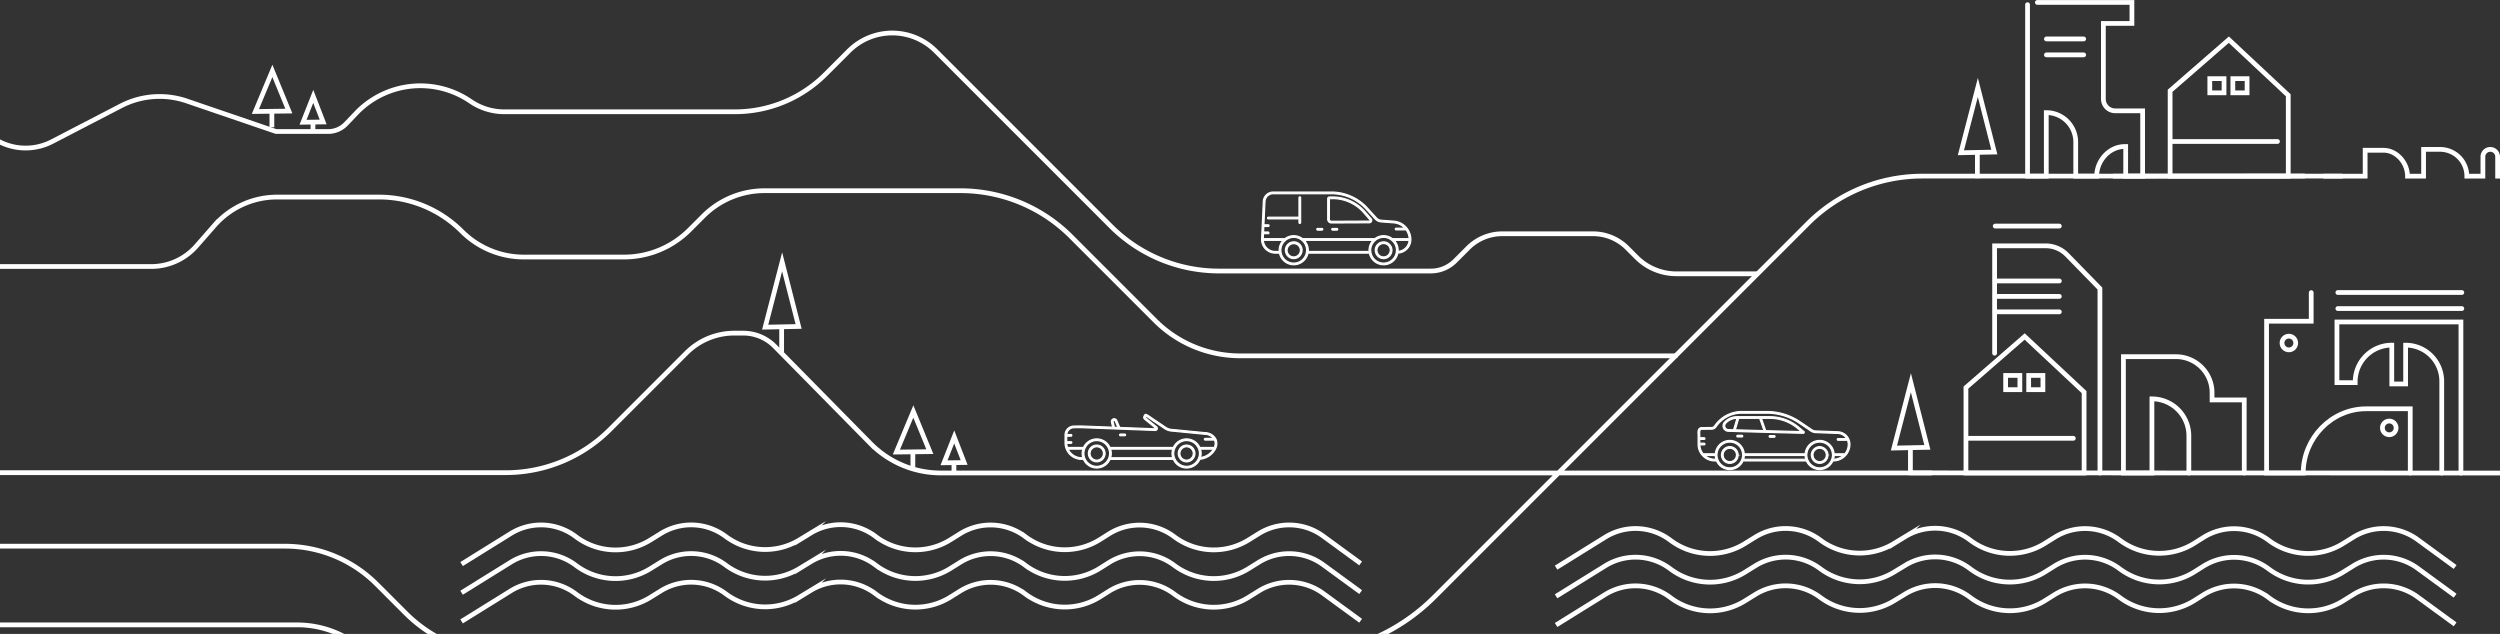 <svg xmlns="http://www.w3.org/2000/svg" xmlns:xlink="http://www.w3.org/1999/xlink" width="1053" height="267" viewBox="0 0 1053 267">
  <rect x="0" y="0" width="1053" height="267" fill="#333333" stroke="none"/>
  <defs>
    <clipPath id="clip-path">
      <rect id="Rectangle_22" data-name="Rectangle 22" width="2029.338" height="294.163" fill="none"/>
    </clipPath>
    <clipPath id="clip-Topauto_-_Créez_votre_compte_BG">
      <rect width="1053" height="267"/>
    </clipPath>
  </defs>
  <g id="Topauto_-_Créez_votre_compte_BG" data-name="Topauto - Créez votre compte – BG" clip-path="url(#clip-Topauto_-_Créez_votre_compte_BG)">
    <rect id="Rectangle_2176" data-name="Rectangle 2176" width="1056" height="268" transform="translate(-1)" fill="none"/>
    <g id="Groupe_39" data-name="Groupe 39" transform="translate(-926.338 -4)">
      <g id="Groupe_38" data-name="Groupe 38" transform="translate(0 4)" clip-path="url(#clip-path)">
        <path id="Tracé_42" data-name="Tracé 42" d="M72.549,148.242V82.173H131.23v29.341h-8.655c0-9.56-7.749-18.364-17.308-18.364v18.364H98.723V93.15a17.1,17.1,0,0,0-17.1,17.1v38.417" transform="translate(2.163 2.45)" fill="none" stroke="#fff" stroke-linecap="round" stroke-miterlimit="10" stroke-width="2"/>
        <line id="Ligne_1" data-name="Ligne 1" x1="58.681" transform="translate(74.29 78.291)" fill="none" stroke="#fff" stroke-linecap="round" stroke-miterlimit="10" stroke-width="2"/>
        <line id="Ligne_2" data-name="Ligne 2" x1="58.681" transform="translate(74.29 70.692)" fill="none" stroke="#fff" stroke-linecap="round" stroke-miterlimit="10" stroke-width="2"/>
        <path id="Tracé_43" data-name="Tracé 43" d="M88.8,116.813h51.4a5.171,5.171,0,0,1,5.171,5.172v71.979a5.172,5.172,0,0,1-5.171,5.172h0a5.172,5.172,0,0,1-5.171-5.172V128.106a5.173,5.173,0,0,0-5.172-5.172H96.93a5.172,5.172,0,0,0-5.171,5.172v42.216a5.171,5.171,0,0,0,5.171,5.172h1.056a5.171,5.171,0,0,0,5.172-5.172V140.137a5.171,5.171,0,0,1,5.172-5.171h8.655a5.171,5.171,0,0,1,5.171,5.171v46.228a5.172,5.172,0,0,1-5.171,5.172H1.721" transform="translate(0.051 3.483)" fill="none" stroke="#fff" stroke-linecap="round" stroke-miterlimit="10" stroke-width="2"/>
        <line id="Ligne_3" data-name="Ligne 3" x2="113.257" transform="translate(1.773 186.155)" fill="none" stroke="#fff" stroke-linecap="round" stroke-miterlimit="10" stroke-width="2"/>
        <path id="Tracé_44" data-name="Tracé 44" d="M1.311,207.765l14.47.422V195.944h8.654c6.3,0,11.4,5.947,11.4,12.243h7.6V195.522h7.81a12.665,12.665,0,0,1,12.665,12.665h7.6V199a3.483,3.483,0,1,1,6.966,0v9.182h8.021V195.522c6.644,0,12.031,6.019,12.031,12.665h36.1v-6.544" transform="translate(0.039 5.831)" fill="none" stroke="#fff" stroke-linecap="round" stroke-miterlimit="10" stroke-width="2"/>
        <path id="Tracé_45" data-name="Tracé 45" d="M1.922,155.442V68.218l15.62-15.993A14.032,14.032,0,0,1,27.579,48H51.764V98.808" transform="translate(0.057 1.431)" fill="none" stroke="#fff" stroke-linecap="round" stroke-miterlimit="10" stroke-width="2"/>
        <line id="Ligne_4" data-name="Ligne 4" x2="30.379" transform="translate(21.174 66.063)" fill="none" stroke="#fff" stroke-linecap="round" stroke-miterlimit="10" stroke-width="2"/>
        <line id="Ligne_5" data-name="Ligne 5" x2="30.379" transform="translate(21.174 40.079)" fill="none" stroke="#fff" stroke-linecap="round" stroke-miterlimit="10" stroke-width="2"/>
        <line id="Ligne_6" data-name="Ligne 6" x2="30.379" transform="translate(21.174 73.365)" fill="none" stroke="#fff" stroke-linecap="round" stroke-miterlimit="10" stroke-width="2"/>
        <line id="Ligne_7" data-name="Ligne 7" x2="30.379" transform="translate(21.174 80.668)" fill="none" stroke="#fff" stroke-linecap="round" stroke-miterlimit="10" stroke-width="2"/>
        <path id="Tracé_46" data-name="Tracé 46" d="M37.318,89.661,9.2,115.974V154.2H65.11V113.836Z" transform="translate(0.274 2.674)" fill="none" stroke="#fff" stroke-linecap="round" stroke-miterlimit="10" stroke-width="2"/>
        <line id="Ligne_8" data-name="Ligne 8" x2="50.487" transform="translate(14.568 140.52)" fill="none" stroke="#fff" stroke-linecap="round" stroke-miterlimit="10" stroke-width="2"/>
        <line id="Ligne_9" data-name="Ligne 9" x1="90.121" transform="translate(1.905 156.873)" fill="none" stroke="#fff" stroke-linecap="round" stroke-miterlimit="10" stroke-width="2"/>
        <rect id="Rectangle_16" data-name="Rectangle 16" width="6.736" height="6.736" transform="translate(28.959 110.763)" fill="none" stroke="#fff" stroke-linecap="round" stroke-miterlimit="10" stroke-width="2"/>
        <rect id="Rectangle_17" data-name="Rectangle 17" width="6.736" height="6.736" transform="translate(39.862 110.763)" fill="none" stroke="#fff" stroke-linecap="round" stroke-miterlimit="10" stroke-width="2"/>
        <path id="Tracé_47" data-name="Tracé 47" d="M151.668,91.223v80.845h8.866V142.3a13.932,13.932,0,0,1,13.931,13.931v15.831h9.921c0-7.345,5.953-13.72,13.3-13.72h.422v13.72h8.021V141.46H193.162a5.61,5.61,0,0,1-5.609-5.609V100.088h13.509V90.167h-44.75" transform="translate(4.523 2.689)" fill="none" stroke="#fff" stroke-linecap="round" stroke-miterlimit="10" stroke-width="2"/>
        <line id="Ligne_10" data-name="Ligne 10" x1="17.645" transform="translate(165.113 110.127)" fill="none" stroke="#fff" stroke-linecap="round" stroke-miterlimit="10" stroke-width="2"/>
        <line id="Ligne_11" data-name="Ligne 11" x1="17.645" transform="translate(165.113 117.663)" fill="none" stroke="#fff" stroke-linecap="round" stroke-miterlimit="10" stroke-width="2"/>
        <circle id="Ellipse_1" data-name="Ellipse 1" cx="3.492" cy="3.492" r="3.492" transform="translate(305.663 146.606)" fill="none" stroke="#fff" stroke-linecap="round" stroke-miterlimit="10" stroke-width="2"/>
        <circle id="Ellipse_2" data-name="Ellipse 2" cx="3.246" cy="3.246" r="3.246" transform="translate(264.927 139.374)" fill="none" stroke="#fff" stroke-linecap="round" stroke-miterlimit="10" stroke-width="2"/>
        <circle id="Ellipse_3" data-name="Ellipse 3" cx="3.246" cy="3.246" r="3.246" transform="translate(279.225 139.374)" fill="none" stroke="#fff" stroke-linecap="round" stroke-miterlimit="10" stroke-width="2"/>
        <path id="Tracé_48" data-name="Tracé 48" d="M147.689,179.011H288.837a16.247,16.247,0,0,1,11.489,4.759l57.9,57.9H839.374a25.725,25.725,0,0,1,18.192,7.534h0a29.549,29.549,0,0,0,20.893,8.654h168.68a42.157,42.157,0,0,1,29.809,12.348l17.408,17.408" transform="translate(4.404 5.338)" fill="none" stroke="#fff" stroke-linecap="round" stroke-miterlimit="10" stroke-width="2"/>
        <path id="Tracé_49" data-name="Tracé 49" d="M149.428,189.8H249.942a16.012,16.012,0,0,0,11.324-4.691l15.879-15.879A13.935,13.935,0,0,1,287,165.146h38.575a19.1,19.1,0,0,1,13.507,5.6l12.237,12.237a20.47,20.47,0,0,0,14.477,6H575.816a24.353,24.353,0,0,0,17.221-7.133L654.5,120.381a23.625,23.625,0,0,1,16.7-6.918h53.978a51.211,51.211,0,0,1,17.979,3.26l21.174,7.941a23.51,23.51,0,0,0,24.878-5.389l1.682-1.682a26.162,26.162,0,0,1,18.5-7.663H985.586a25.293,25.293,0,0,0,19.02-8.622l7.6-8.675a35.074,35.074,0,0,1,26.376-11.955h42.949a49.354,49.354,0,0,1,34.9,14.457,36.888,36.888,0,0,0,26.081,10.8h42.2a39.008,39.008,0,0,0,27.582-11.425l5.842-5.842A36.426,36.426,0,0,1,1243.894,78h82.549a65.83,65.83,0,0,1,46.549,19.281l35.448,35.447a50.609,50.609,0,0,0,35.786,14.822H1627.64" transform="translate(4.456 2.326)" fill="none" stroke="#fff" stroke-linecap="round" stroke-miterlimit="10" stroke-width="2"/>
        <path id="Tracé_50" data-name="Tracé 50" d="M1906.36,72.035H1729.75a68.245,68.245,0,0,0-48.258,19.99L1524.173,249.342a82.545,82.545,0,0,1-58.37,24.178H1132.84a59.207,59.207,0,0,1-41.864-17.34L1078.7,243.907a54.613,54.613,0,0,0-38.617-16H885.994a93.833,93.833,0,0,1-25.6-3.561l-53.146-15.075a86.118,86.118,0,0,0-45.881-.308L706.9,223.628a102.467,102.467,0,0,1-26.633,3.521H280.86a19.336,19.336,0,0,1-13.673-5.663L221.552,175.85a8.951,8.951,0,0,0-6.33-2.622H211.2V129.484l20.31-20.309h11.3a7.545,7.545,0,0,1,7.544,7.544v10.927h-5.33v49.625h5.33V137.02l18.564-16.726,17.276,15.072v10.476l16.174-13.785,19.116,17.093-.01,21.614c0,.014.016.029.044.044a9.527,9.527,0,0,0,9.526,9.526h473.24a31.916,31.916,0,0,1,22.566,9.347,24.776,24.776,0,0,0,17.519,7.257h288.727a61.95,61.95,0,0,0,43.8-18.144l32.285-32.285a28.474,28.474,0,0,1,20.134-8.339h3.774a18.65,18.65,0,0,1,13.287,5.563l40.309,40.93a41.581,41.581,0,0,0,29.627,12.4h417.021" transform="translate(6.298 2.148)" fill="none" stroke="#fff" stroke-linecap="round" stroke-miterlimit="10" stroke-width="2"/>
        <path id="Tracé_51" data-name="Tracé 51" d="M279.405,250.444h9.448a13.805,13.805,0,0,1,13.8,13.8l140.71.152a16.951,16.951,0,0,0,12.006-4.966l.2-.2a36.307,36.307,0,0,1,25.8-10.658c57.478.187,257.083.217,320.619.222a47.281,47.281,0,0,1,33.433,13.852l23.068,23.068" transform="translate(8.332 7.413)" fill="none" stroke="#fff" stroke-linecap="round" stroke-miterlimit="10" stroke-width="2"/>
        <path id="Tracé_52" data-name="Tracé 52" d="M1.638,262.223H239.29A12.528,12.528,0,0,1,251.8,250.39h36.211" transform="translate(0.049 7.467)" fill="none" stroke="#fff" stroke-linecap="round" stroke-miterlimit="10" stroke-width="2"/>
        <path id="Tracé_53" data-name="Tracé 53" d="M1,280.944H54.945a30.9,30.9,0,0,0,21.847-9.049l24.517-24.517c5.445-5.445,12.83-7.556,20.531-7.556H362.605" transform="translate(0.03 7.152)" fill="none" stroke="#fff" stroke-linecap="round" stroke-miterlimit="10" stroke-width="2"/>
        <line id="Ligne_12" data-name="Ligne 12" x1="27.038" transform="translate(1766.703 118.347)" fill="none" stroke="#fff" stroke-linecap="round" stroke-miterlimit="10" stroke-width="2"/>
        <line id="Ligne_13" data-name="Ligne 13" x1="27.038" transform="translate(1766.703 95.222)" fill="none" stroke="#fff" stroke-linecap="round" stroke-miterlimit="10" stroke-width="2"/>
        <line id="Ligne_14" data-name="Ligne 14" x1="27.038" transform="translate(1766.703 124.847)" fill="none" stroke="#fff" stroke-linecap="round" stroke-miterlimit="10" stroke-width="2"/>
        <line id="Ligne_15" data-name="Ligne 15" x1="27.038" transform="translate(1766.703 131.346)" fill="none" stroke="#fff" stroke-linecap="round" stroke-miterlimit="10" stroke-width="2"/>
        <line id="Ligne_16" data-name="Ligne 16" x1="44.934" transform="translate(1754.686 184.615)" fill="none" stroke="#fff" stroke-linecap="round" stroke-miterlimit="10" stroke-width="2"/>
        <path id="Tracé_54" data-name="Tracé 54" d="M1759.673,196.253V118.541l-13.9-14.234a12.489,12.489,0,0,0-8.933-3.761h-21.525v45.22" transform="translate(51.152 2.998)" fill="none" stroke="#fff" stroke-linecap="round" stroke-miterlimit="10" stroke-width="2"/>
        <path id="Tracé_55" data-name="Tracé 55" d="M1728.327,137.626l25.029,23.418v34.1h-49.765V159.142Z" transform="translate(50.802 4.104)" fill="none" stroke="#fff" stroke-linecap="round" stroke-miterlimit="10" stroke-width="2"/>
        <line id="Ligne_17" data-name="Ligne 17" x2="269.437" y2="0.082" transform="translate(1730.682 199.17)" fill="none" stroke="#fff" stroke-linecap="round" stroke-miterlimit="10" stroke-width="2"/>
        <rect id="Rectangle_18" data-name="Rectangle 18" width="5.995" height="5.995" transform="translate(1780.817 158.132)" fill="none" stroke="#fff" stroke-linecap="round" stroke-miterlimit="10" stroke-width="2"/>
        <rect id="Rectangle_19" data-name="Rectangle 19" width="5.995" height="5.995" transform="translate(1771.113 158.132)" fill="none" stroke="#fff" stroke-linecap="round" stroke-miterlimit="10" stroke-width="2"/>
        <path id="Tracé_56" data-name="Tracé 56" d="M1728.789,1.939V74.164h7.891V47.4a12.4,12.4,0,0,1,12.4,12.4V74.164h8.83c0-6.537,5.3-12.482,11.836-12.482h.376V74.164h7.139V46.652h-11.54a4.993,4.993,0,0,1-4.993-4.993V9.83h12.024V1h-39.828" transform="translate(51.554 0.03)" fill="none" stroke="#fff" stroke-linecap="round" stroke-miterlimit="10" stroke-width="2"/>
        <line id="Ligne_18" data-name="Ligne 18" x1="15.704" transform="translate(1788.284 16.402)" fill="none" stroke="#fff" stroke-linecap="round" stroke-miterlimit="10" stroke-width="2"/>
        <line id="Ligne_19" data-name="Ligne 19" x1="15.704" transform="translate(1788.284 23.109)" fill="none" stroke="#fff" stroke-linecap="round" stroke-miterlimit="10" stroke-width="2"/>
        <path id="Tracé_57" data-name="Tracé 57" d="M1818.891,194.9V164.1h-13.554v-3.013a15.208,15.208,0,0,0-15.208-15.207h-22.123V194.9h12V163.654a15.555,15.555,0,0,1,15.554,15.554V194.9" transform="translate(52.723 4.35)" fill="none" stroke="#fff" stroke-linecap="round" stroke-miterlimit="10" stroke-width="2"/>
        <path id="Tracé_58" data-name="Tracé 58" d="M1907.557,195.325V131.679H1855.33v25.55h7.7v-.376a15.4,15.4,0,0,1,15.405-15.405v16.344h5.823V141.448a15.217,15.217,0,0,1,15.218,15.217v38.661" transform="translate(55.327 3.927)" fill="none" stroke="#fff" stroke-linecap="round" stroke-miterlimit="10" stroke-width="2"/>
        <line id="Ligne_20" data-name="Ligne 20" x2="52.227" transform="translate(1911.034 129.97)" fill="none" stroke="#fff" stroke-linecap="round" stroke-miterlimit="10" stroke-width="2"/>
        <line id="Ligne_21" data-name="Ligne 21" x2="52.227" transform="translate(1911.034 123.206)" fill="none" stroke="#fff" stroke-linecap="round" stroke-miterlimit="10" stroke-width="2"/>
        <path id="Tracé_59" data-name="Tracé 59" d="M1887.063,195.683V168.612H1868.5c-14.645,0-26.518,12.425-26.518,27.071h-15.43V131.727h18.8V119.673" transform="translate(54.469 3.569)" fill="none" stroke="#fff" stroke-linecap="round" stroke-miterlimit="10" stroke-width="2"/>
        <circle id="Ellipse_4" data-name="Ellipse 4" cx="2.889" cy="2.889" r="2.889" transform="matrix(0.999, -0.038, 0.038, 0.999, 1887.415, 141.701)" fill="none" stroke="#fff" stroke-linecap="round" stroke-miterlimit="10" stroke-width="2"/>
        <circle id="Ellipse_5" data-name="Ellipse 5" cx="2.889" cy="2.889" r="2.889" transform="translate(1929.754 177.388) rotate(-0.987)" fill="none" stroke="#fff" stroke-linecap="round" stroke-miterlimit="10" stroke-width="2"/>
        <line id="Ligne_22" data-name="Ligne 22" x1="44.934" transform="translate(1840.68 59.595)" fill="none" stroke="#fff" stroke-linecap="round" stroke-miterlimit="10" stroke-width="2"/>
        <path id="Tracé_60" data-name="Tracé 60" d="M1811.831,16.227l25.029,23.418V73.71H1787.1V37.743Z" transform="translate(53.292 0.484)" fill="none" stroke="#fff" stroke-linecap="round" stroke-miterlimit="10" stroke-width="2"/>
        <line id="Ligne_23" data-name="Ligne 23" y1="0.043" x2="80.207" transform="translate(1816.676 74.15)" fill="none" stroke="#fff" stroke-linecap="round" stroke-miterlimit="10" stroke-width="2"/>
        <rect id="Rectangle_20" data-name="Rectangle 20" width="5.995" height="5.995" transform="translate(1866.811 33.112)" fill="none" stroke="#fff" stroke-linecap="round" stroke-miterlimit="10" stroke-width="2"/>
        <rect id="Rectangle_21" data-name="Rectangle 21" width="5.995" height="5.995" transform="translate(1857.106 33.112)" fill="none" stroke="#fff" stroke-linecap="round" stroke-miterlimit="10" stroke-width="2"/>
        <path id="Tracé_61" data-name="Tracé 61" d="M1850.138,72.371h17.229v-10.9h7.7c5.6,0,10.145,5.293,10.145,10.9h6.764V61.1h6.951A11.272,11.272,0,0,1,1910.2,72.371h6.764V64.2a3.1,3.1,0,1,1,6.2,0v8.173h7.139V61.1c5.914,0,10.708,5.358,10.708,11.272h32.125V66.548" transform="translate(55.172 1.822)" fill="none" stroke="#fff" stroke-linecap="round" stroke-miterlimit="10" stroke-width="2"/>
        <path id="Tracé_62" data-name="Tracé 62" d="M143.935,202.594H581.069a25.806,25.806,0,0,0,18.247-7.558L701.8,92.555A32.638,32.638,0,0,1,724.876,83h96.557a26.891,26.891,0,0,0,19.015-7.876L863.39,52.177A28.522,28.522,0,0,1,896.1,46.725l26.084,12.763a24.228,24.228,0,0,0,21.8-.253l28.972-15.023a35.415,35.415,0,0,1,27.757-2.072l37.609,12.854h21.961a10.357,10.357,0,0,0,7.493-3.207l4.874-5.106a37.4,37.4,0,0,1,47.7-4.326,25.25,25.25,0,0,0,14.4,4.326h96.868a53.937,53.937,0,0,0,38.136-15.8l9.8-9.8a25.891,25.891,0,0,1,36.613,0L1390,94.919a64.283,64.283,0,0,0,45.454,18.828h89.274a14.417,14.417,0,0,0,10.191-4.221l5.508-5.507a20.343,20.343,0,0,1,14.385-5.96h38.207a20.374,20.374,0,0,1,14.406,5.968L1611.4,108a23.625,23.625,0,0,0,16.7,6.919h34.041" transform="translate(4.292 0.403)" fill="none" stroke="#fff" stroke-linecap="round" stroke-miterlimit="10" stroke-width="2"/>
        <line id="Ligne_24" data-name="Ligne 24" x1="42.198" transform="translate(252.964 265.978)" fill="none" stroke="#fff" stroke-linecap="round" stroke-miterlimit="10" stroke-width="2"/>
        <line id="Ligne_25" data-name="Ligne 25" x1="42.198" transform="translate(252.964 273.514)" fill="none" stroke="#fff" stroke-linecap="round" stroke-miterlimit="10" stroke-width="2"/>
        <path id="Tracé_63" data-name="Tracé 63" d="M1088.3,231.182l20.539-12.745a24.269,24.269,0,0,1,27.459,1.1l.221.161a27.8,27.8,0,0,0,31.419,1.278l4.153-2.57a24.27,24.27,0,0,1,27.436,1.117,27.789,27.789,0,0,0,31.2,1.418l4.537-2.752a24.268,24.268,0,0,1,27.237,1.237l.311.228a27.8,27.8,0,0,0,31.5,1.227l3.834-2.391a24.269,24.269,0,0,1,27.506,1.071l.068.049a27.8,27.8,0,0,0,31.6,1.163l3.474-2.185a24.273,24.273,0,0,1,27.6,1.015l.1.075a27.793,27.793,0,0,0,31.462,1.25l3.987-2.477a24.272,24.272,0,0,1,27.473,1.093l15.568,11.375" transform="translate(32.454 6.399)" fill="none" stroke="#fff" stroke-miterlimit="10" stroke-width="2"/>
        <path id="Tracé_64" data-name="Tracé 64" d="M1088.3,242.907l20.539-12.745a24.269,24.269,0,0,1,27.459,1.1l.221.161a27.8,27.8,0,0,0,31.419,1.278l4.153-2.57a24.27,24.27,0,0,1,27.436,1.117,27.789,27.789,0,0,0,31.2,1.418l4.537-2.752a24.268,24.268,0,0,1,27.237,1.237l.311.228a27.8,27.8,0,0,0,31.5,1.227l3.834-2.391a24.269,24.269,0,0,1,27.506,1.071l.068.049a27.8,27.8,0,0,0,31.6,1.163l3.474-2.185a24.273,24.273,0,0,1,27.6,1.015l.1.075a27.793,27.793,0,0,0,31.462,1.25l3.987-2.477a24.272,24.272,0,0,1,27.473,1.093l15.568,11.375" transform="translate(32.454 6.749)" fill="none" stroke="#fff" stroke-miterlimit="10" stroke-width="2"/>
        <path id="Tracé_65" data-name="Tracé 65" d="M1088.3,254.632l20.539-12.745a24.269,24.269,0,0,1,27.459,1.1l.221.161a27.8,27.8,0,0,0,31.419,1.278l4.153-2.57a24.27,24.27,0,0,1,27.436,1.117,27.789,27.789,0,0,0,31.2,1.418l4.537-2.752a24.268,24.268,0,0,1,27.237,1.237l.311.228a27.8,27.8,0,0,0,31.5,1.227l3.834-2.391a24.27,24.27,0,0,1,27.506,1.071l.068.049a27.8,27.8,0,0,0,31.6,1.163l3.474-2.185a24.273,24.273,0,0,1,27.6,1.015l.1.075a27.793,27.793,0,0,0,31.462,1.25l3.987-2.477a24.272,24.272,0,0,1,27.473,1.093l15.568,11.375" transform="translate(32.454 7.099)" fill="none" stroke="#fff" stroke-miterlimit="10" stroke-width="2"/>
        <path id="Tracé_66" data-name="Tracé 66" d="M1535.96,232.648,1556.5,219.9a24.269,24.269,0,0,1,27.459,1.1l.22.161a27.8,27.8,0,0,0,31.419,1.278l4.153-2.57a24.269,24.269,0,0,1,27.435,1.117,27.789,27.789,0,0,0,31.2,1.418l4.537-2.752a24.265,24.265,0,0,1,27.236,1.237l.312.228a27.8,27.8,0,0,0,31.5,1.227l3.834-2.391a24.27,24.27,0,0,1,27.507,1.071l.068.049a27.8,27.8,0,0,0,31.6,1.163l3.474-2.185a24.271,24.271,0,0,1,27.594,1.015l.1.075a27.794,27.794,0,0,0,31.462,1.25l3.986-2.477a24.27,24.27,0,0,1,27.472,1.093l15.567,11.375" transform="translate(45.803 6.443)" fill="none" stroke="#fff" stroke-miterlimit="10" stroke-width="2"/>
        <path id="Tracé_67" data-name="Tracé 67" d="M1535.96,244.373l20.539-12.745a24.269,24.269,0,0,1,27.459,1.1l.22.161a27.8,27.8,0,0,0,31.419,1.278l4.153-2.57a24.27,24.27,0,0,1,27.435,1.117,27.789,27.789,0,0,0,31.2,1.418l4.537-2.752a24.265,24.265,0,0,1,27.236,1.237l.312.228a27.8,27.8,0,0,0,31.5,1.227l3.834-2.391a24.27,24.27,0,0,1,27.507,1.071l.068.049a27.8,27.8,0,0,0,31.6,1.163l3.474-2.185a24.271,24.271,0,0,1,27.594,1.015l.1.075a27.794,27.794,0,0,0,31.462,1.25l3.986-2.477a24.27,24.27,0,0,1,27.472,1.093l15.567,11.375" transform="translate(45.803 6.793)" fill="none" stroke="#fff" stroke-miterlimit="10" stroke-width="2"/>
        <path id="Tracé_68" data-name="Tracé 68" d="M1535.96,256.1l20.539-12.745a24.269,24.269,0,0,1,27.459,1.1l.22.161a27.8,27.8,0,0,0,31.419,1.278l4.153-2.57a24.27,24.27,0,0,1,27.435,1.117,27.789,27.789,0,0,0,31.2,1.418l4.537-2.752a24.265,24.265,0,0,1,27.236,1.237l.312.228a27.8,27.8,0,0,0,31.5,1.227l3.834-2.391a24.27,24.27,0,0,1,27.507,1.071l.068.049a27.8,27.8,0,0,0,31.6,1.163l3.474-2.185a24.271,24.271,0,0,1,27.594,1.015l.1.075a27.794,27.794,0,0,0,31.462,1.25l3.986-2.477a24.27,24.27,0,0,1,27.472,1.093l15.567,11.375" transform="translate(45.803 7.142)" fill="none" stroke="#fff" stroke-miterlimit="10" stroke-width="2"/>
        <path id="Tracé_69" data-name="Tracé 69" d="M363.123,137.306l-8.511,29.315,16.783-.309Z" transform="translate(10.575 4.095)" fill="none" stroke="#fff" stroke-miterlimit="10" stroke-width="2"/>
        <line id="Ligne_26" data-name="Ligne 26" y1="11.521" transform="translate(373.458 170.611)" fill="none" stroke="#fff" stroke-miterlimit="10" stroke-width="2"/>
        <path id="Tracé_70" data-name="Tracé 70" d="M764.6,147.652,758.611,169.4l11.818-.229Z" transform="translate(22.622 4.403)" fill="none" stroke="#fff" stroke-miterlimit="10" stroke-width="2"/>
        <line id="Ligne_27" data-name="Ligne 27" y1="8.546" transform="translate(787.058 173.728)" fill="none" stroke="#fff" stroke-miterlimit="10" stroke-width="2"/>
        <path id="Tracé_71" data-name="Tracé 71" d="M787.358,138.66,781.465,167.6l11.62-.3Z" transform="translate(23.304 4.135)" fill="none" stroke="#fff" stroke-miterlimit="10" stroke-width="2"/>
        <line id="Ligne_28" data-name="Ligne 28" y1="11.371" transform="translate(810.496 171.631)" fill="none" stroke="#fff" stroke-miterlimit="10" stroke-width="2"/>
        <path id="Tracé_72" data-name="Tracé 72" d="M1681.281,156.538l-7.143,27.512,14.084-.289Z" transform="translate(49.924 4.668)" fill="none" stroke="#fff" stroke-miterlimit="10" stroke-width="2"/>
        <line id="Ligne_29" data-name="Ligne 29" y2="10.812" transform="translate(1731.003 188.621)" fill="none" stroke="#fff" stroke-miterlimit="10" stroke-width="2"/>
        <path id="Tracé_73" data-name="Tracé 73" d="M1708.667,35.759l-7.143,27.512,14.084-.289Z" transform="translate(50.74 1.066)" fill="none" stroke="#fff" stroke-miterlimit="10" stroke-width="2"/>
        <line id="Ligne_30" data-name="Ligne 30" y1="10.812" transform="translate(1759.206 64.24)" fill="none" stroke="#fff" stroke-miterlimit="10" stroke-width="2"/>
        <path id="Tracé_74" data-name="Tracé 74" d="M1219.614,107.093l-7.143,27.512,14.084-.289Z" transform="translate(36.156 3.194)" fill="none" stroke="#fff" stroke-miterlimit="10" stroke-width="2"/>
        <line id="Ligne_31" data-name="Ligne 31" y1="10.812" transform="translate(1255.569 137.702)" fill="none" stroke="#fff" stroke-miterlimit="10" stroke-width="2"/>
        <path id="Tracé_75" data-name="Tracé 75" d="M1273.282,168.3l-7.143,17.093,14.084-.18Z" transform="translate(37.757 5.019)" fill="none" stroke="#fff" stroke-miterlimit="10" stroke-width="2"/>
        <line id="Ligne_32" data-name="Ligne 32" y1="6.718" transform="translate(1310.838 190.347)" fill="none" stroke="#fff" stroke-miterlimit="10" stroke-width="2"/>
        <path id="Tracé_76" data-name="Tracé 76" d="M1289.922,178.714l-4.3,10.89,8.471-.114Z" transform="translate(38.338 5.329)" fill="none" stroke="#fff" stroke-miterlimit="10" stroke-width="2"/>
        <line id="Ligne_33" data-name="Ligne 33" y1="4.28" transform="translate(1328.139 194.895)" fill="none" stroke="#fff" stroke-miterlimit="10" stroke-width="2"/>
        <path id="Tracé_77" data-name="Tracé 77" d="M720.26,97.789l-3.615,11.629,7.128-.123Z" transform="translate(21.371 2.916)" fill="none" stroke="#fff" stroke-miterlimit="10" stroke-width="2"/>
        <line id="Ligne_34" data-name="Ligne 34" y1="4.57" transform="translate(741.529 112.293)" fill="none" stroke="#fff" stroke-miterlimit="10" stroke-width="2"/>
        <path id="Tracé_78" data-name="Tracé 78" d="M499.265,157.324l-10.337-.772a3.023,3.023,0,0,1-2.026-.989h0l-3.77-4.149a20.576,20.576,0,0,0-15.2-6.728H443.407a4.169,4.169,0,0,0-4.137,3.844l-.742,16.129a5.758,5.758,0,0,0,5.753,5.752h.785a6.129,6.129,0,0,0,12.012,0h26.845a6.129,6.129,0,0,0,12.012,0h2.029a3.455,3.455,0,0,0,3.452-3.451v-7.319a2.333,2.333,0,0,0-2.151-2.317m-54.3,12.382h-.688a5.038,5.038,0,0,1-5.014-4.694H446.6a6.1,6.1,0,0,0-1.656,4.176c0,.175.012.347.027.518m11.474,0c-.011.118-.017.238-.036.353s-.036.236-.063.352a5.41,5.41,0,0,1-10.545,0c-.027-.116-.044-.234-.064-.352s-.024-.235-.035-.353c-.017-.173-.053-.34-.053-.518a5.392,5.392,0,0,1,2.006-4.176,3.858,3.858,0,0,1,1.1-.705,5.247,5.247,0,0,1,4.643,0,3.844,3.844,0,0,1,1.1.705,5.392,5.392,0,0,1,2.006,4.176c0,.178-.036.345-.053.518m27.383,0H457.175c.014-.171.026-.343.026-.518a6.1,6.1,0,0,0-1.656-4.176h29.911a6.1,6.1,0,0,0-1.656,4.176c0,.175.012.347.027.518m11.474,0c-.011.118-.017.238-.035.353s-.037.236-.064.352a5.409,5.409,0,0,1-10.545,0c-.027-.116-.044-.234-.064-.352s-.024-.235-.036-.353c-.016-.173-.051-.34-.051-.518a5.394,5.394,0,0,1,2.005-4.176,5.686,5.686,0,0,1,.449-.353,5.53,5.53,0,0,1,.648-.352,5.246,5.246,0,0,1,4.643,0,3.845,3.845,0,0,1,1.1.705,5.392,5.392,0,0,1,2.006,4.176,5.056,5.056,0,0,1-.052.518m5.41-2.746a2.749,2.749,0,0,1-2.747,2.746h-1.932c.014-.171.027-.343.027-.518a6.1,6.1,0,0,0-1.656-4.176h6.308Zm0-7.052H496.8a.353.353,0,0,0,0,.705h3.912v3.693h-7.09a6.087,6.087,0,0,0-7.383,0H454.763a6.085,6.085,0,0,0-7.382,0h-8.13l.1-2.1h1.936a.353.353,0,0,0,0-.705h-1.9l.106-2.32h1.88a.352.352,0,1,0,0-.7h-1.848l.455-9.907a3.459,3.459,0,0,1,3.433-3.181h24.522a19.867,19.867,0,0,1,14.679,6.5l3.769,4.149a3.735,3.735,0,0,0,2.5,1.217l10.338.772a1.626,1.626,0,0,1,1.5,1.614Z" transform="translate(13.077 4.315)" fill="#fff"/>
        <path id="Tracé_79" data-name="Tracé 79" d="M499.265,157.324l-10.337-.772a3.023,3.023,0,0,1-2.026-.989h0l-3.77-4.149a20.576,20.576,0,0,0-15.2-6.728H443.407a4.169,4.169,0,0,0-4.137,3.844l-.742,16.129a5.758,5.758,0,0,0,5.753,5.752h.785a6.129,6.129,0,0,0,12.012,0h26.845a6.129,6.129,0,0,0,12.012,0h2.029a3.455,3.455,0,0,0,3.452-3.451v-7.319A2.333,2.333,0,0,0,499.265,157.324Zm-54.3,12.382h-.688a5.038,5.038,0,0,1-5.014-4.694H446.6a6.1,6.1,0,0,0-1.656,4.176C444.943,169.363,444.955,169.535,444.969,169.706Zm11.474,0c-.011.118-.017.238-.036.353s-.036.236-.063.352a5.41,5.41,0,0,1-10.545,0c-.027-.116-.044-.234-.064-.352s-.024-.235-.035-.353c-.017-.173-.053-.34-.053-.518a5.392,5.392,0,0,1,2.006-4.176,3.858,3.858,0,0,1,1.1-.705,5.247,5.247,0,0,1,4.643,0,3.844,3.844,0,0,1,1.1.705,5.392,5.392,0,0,1,2.006,4.176C456.5,169.366,456.46,169.532,456.444,169.706Zm27.383,0H457.175c.014-.171.026-.343.026-.518a6.1,6.1,0,0,0-1.656-4.176h29.911a6.1,6.1,0,0,0-1.656,4.176C483.8,169.363,483.812,169.535,483.827,169.706Zm11.474,0c-.011.118-.017.238-.035.353s-.037.236-.064.352a5.409,5.409,0,0,1-10.545,0c-.027-.116-.044-.234-.064-.352s-.024-.235-.036-.353c-.016-.173-.051-.34-.051-.518a5.394,5.394,0,0,1,2.005-4.176,5.686,5.686,0,0,1,.449-.353,5.53,5.53,0,0,1,.648-.352,5.246,5.246,0,0,1,4.643,0,3.845,3.845,0,0,1,1.1.705,5.392,5.392,0,0,1,2.006,4.176A5.056,5.056,0,0,1,495.3,169.706Zm5.41-2.746a2.749,2.749,0,0,1-2.747,2.746h-1.932c.014-.171.027-.343.027-.518a6.1,6.1,0,0,0-1.656-4.176h6.308Zm0-7.052H496.8a.353.353,0,0,0,0,.705h3.912v3.693h-7.09a6.087,6.087,0,0,0-7.383,0H454.763a6.085,6.085,0,0,0-7.382,0h-8.13l.1-2.1h1.936a.353.353,0,0,0,0-.705h-1.9l.106-2.32h1.88a.352.352,0,1,0,0-.7h-1.848l.455-9.907a3.459,3.459,0,0,1,3.433-3.181h24.522a19.867,19.867,0,0,1,14.679,6.5l3.769,4.149a3.735,3.735,0,0,0,2.5,1.217l10.338.772a1.626,1.626,0,0,1,1.5,1.614Z" transform="translate(13.077 4.315)" fill="none" stroke="#fff" stroke-miterlimit="10" stroke-width="0.5"/>
        <path id="Tracé_80" data-name="Tracé 80" d="M488.543,165.059a3.525,3.525,0,0,0-3.521,3.521,3.438,3.438,0,0,0,.053.518,3.327,3.327,0,0,0,.069.352,3.432,3.432,0,0,0,.11.353,3.5,3.5,0,0,0,6.581,0,3.685,3.685,0,0,0,.109-.353c.03-.115.052-.233.07-.352a3.582,3.582,0,0,0,.052-.518,3.525,3.525,0,0,0-3.523-3.521m2.765,4.039a2.706,2.706,0,0,1-.1.352,2.622,2.622,0,0,1-.139.353,2.8,2.8,0,0,1-5.051,0,2.94,2.94,0,0,1-.139-.353,2.5,2.5,0,0,1-.151-.87,2.817,2.817,0,1,1,5.633,0,2.773,2.773,0,0,1-.052.518" transform="translate(14.464 4.922)" fill="#fff"/>
        <path id="Tracé_81" data-name="Tracé 81" d="M488.543,165.059a3.525,3.525,0,0,0-3.521,3.521,3.438,3.438,0,0,0,.053.518,3.327,3.327,0,0,0,.069.352,3.432,3.432,0,0,0,.11.353,3.5,3.5,0,0,0,6.581,0,3.685,3.685,0,0,0,.109-.353c.03-.115.052-.233.07-.352a3.582,3.582,0,0,0,.052-.518A3.525,3.525,0,0,0,488.543,165.059Zm2.765,4.039a2.706,2.706,0,0,1-.1.352,2.622,2.622,0,0,1-.139.353,2.8,2.8,0,0,1-5.051,0,2.94,2.94,0,0,1-.139-.353,2.5,2.5,0,0,1-.151-.87,2.817,2.817,0,1,1,5.633,0A2.773,2.773,0,0,1,491.308,169.1Z" transform="translate(14.464 4.922)" fill="none" stroke="#fff" stroke-miterlimit="10" stroke-width="0.5"/>
        <path id="Tracé_82" data-name="Tracé 82" d="M450.811,165.059a3.525,3.525,0,0,0-3.521,3.521,3.438,3.438,0,0,0,.052.518,3.327,3.327,0,0,0,.069.352,3.417,3.417,0,0,0,.11.353,3.5,3.5,0,0,0,6.58,0,3.685,3.685,0,0,0,.109-.353c.03-.115.052-.233.07-.352a3.578,3.578,0,0,0,.052-.518,3.525,3.525,0,0,0-3.522-3.521m2.764,4.039a2.552,2.552,0,0,1-.1.352,2.626,2.626,0,0,1-.139.353,2.8,2.8,0,0,1-5.05,0,2.93,2.93,0,0,1-.139-.353,2.715,2.715,0,0,1-.1-.352,2.863,2.863,0,0,1-.051-.518,2.816,2.816,0,1,1,5.632,0,2.773,2.773,0,0,1-.052.518" transform="translate(13.338 4.922)" fill="#fff"/>
        <path id="Tracé_83" data-name="Tracé 83" d="M450.811,165.059a3.525,3.525,0,0,0-3.521,3.521,3.438,3.438,0,0,0,.052.518,3.327,3.327,0,0,0,.069.352,3.417,3.417,0,0,0,.11.353,3.5,3.5,0,0,0,6.58,0,3.685,3.685,0,0,0,.109-.353c.03-.115.052-.233.07-.352a3.578,3.578,0,0,0,.052-.518A3.525,3.525,0,0,0,450.811,165.059Zm2.764,4.039a2.552,2.552,0,0,1-.1.352,2.626,2.626,0,0,1-.139.353,2.8,2.8,0,0,1-5.05,0,2.93,2.93,0,0,1-.139-.353,2.715,2.715,0,0,1-.1-.352,2.863,2.863,0,0,1-.051-.518,2.816,2.816,0,1,1,5.632,0A2.773,2.773,0,0,1,453.575,169.1Z" transform="translate(13.338 4.922)" fill="none" stroke="#fff" stroke-miterlimit="10" stroke-width="0.5"/>
        <path id="Tracé_84" data-name="Tracé 84" d="M480.711,152.963a17.57,17.57,0,0,0-13.275-6.055h-5.065a.709.709,0,0,0-.71.707v8.3a1.514,1.514,0,0,0,1.514,1.514h.007l19.149-.069a1,1,0,0,0,.753-1.657Zm-15.262,3.749-2.27.008h0a.809.809,0,0,1-.808-.808l0-8.3h3.078Zm17.149-.235a.292.292,0,0,1-.268.174l-16.176.059v-9.1h1.282a16.863,16.863,0,0,1,12.742,5.814l2.374,2.735a.292.292,0,0,1,.046.315" transform="translate(13.767 4.381)" fill="#fff"/>
        <path id="Tracé_85" data-name="Tracé 85" d="M480.711,152.963a17.57,17.57,0,0,0-13.275-6.055h-5.065a.709.709,0,0,0-.71.707v8.3a1.514,1.514,0,0,0,1.514,1.514h.007l19.149-.069a1,1,0,0,0,.753-1.657Zm-15.262,3.749-2.27.008h0a.809.809,0,0,1-.808-.808l0-8.3h3.078Zm17.149-.235a.292.292,0,0,1-.268.174l-16.176.059v-9.1h1.282a16.863,16.863,0,0,1,12.742,5.814l2.374,2.735A.292.292,0,0,1,482.6,156.477Z" transform="translate(13.767 4.381)" fill="none" stroke="#fff" stroke-miterlimit="10" stroke-width="0.5"/>
        <path id="Tracé_86" data-name="Tracé 86" d="M465.378,159.14H463.55a.353.353,0,0,0,0,.705h1.828a.353.353,0,0,0,0-.705" transform="translate(13.813 4.746)" fill="#fff"/>
        <path id="Tracé_87" data-name="Tracé 87" d="M465.378,159.14H463.55a.353.353,0,0,0,0,.705h1.828a.353.353,0,0,0,0-.705Z" transform="translate(13.813 4.746)" fill="none" stroke="#fff" stroke-miterlimit="10" stroke-width="0.5"/>
        <path id="Tracé_88" data-name="Tracé 88" d="M459.54,154.978H442.147a.353.353,0,1,0,0,.705H459.54a.353.353,0,0,0,0-.705" transform="translate(13.175 4.622)" fill="#fff"/>
        <path id="Tracé_89" data-name="Tracé 89" d="M459.54,154.978H442.147a.353.353,0,1,0,0,.705H459.54a.353.353,0,0,0,0-.705Z" transform="translate(13.175 4.622)" fill="none" stroke="#fff" stroke-miterlimit="10" stroke-width="0.5"/>
        <path id="Tracé_90" data-name="Tracé 90" d="M459.537,152.633h-17.31a.353.353,0,0,0,0,.705h17.31a.353.353,0,0,0,0-.705" transform="translate(13.177 4.552)" fill="#fff"/>
        <path id="Tracé_91" data-name="Tracé 91" d="M459.537,152.633h-17.31a.353.353,0,0,0,0,.705h17.31a.353.353,0,0,0,0-.705Z" transform="translate(13.177 4.552)" fill="none" stroke="#fff" stroke-miterlimit="10" stroke-width="0.5"/>
        <path id="Tracé_92" data-name="Tracé 92" d="M459.535,150.287H442.308a.353.353,0,0,0,0,.706h17.227a.353.353,0,0,0,0-.706" transform="translate(13.179 4.482)" fill="#fff"/>
        <path id="Tracé_93" data-name="Tracé 93" d="M459.535,150.287H442.308a.353.353,0,0,0,0,.706h17.227a.353.353,0,0,0,0-.706Z" transform="translate(13.179 4.482)" fill="none" stroke="#fff" stroke-miterlimit="10" stroke-width="0.5"/>
        <path id="Tracé_94" data-name="Tracé 94" d="M459.533,147.941H442.39a.353.353,0,1,0,0,.705h17.142a.353.353,0,0,0,0-.705" transform="translate(13.182 4.412)" fill="#fff"/>
        <path id="Tracé_95" data-name="Tracé 95" d="M459.533,147.941H442.39a.353.353,0,1,0,0,.705h17.142a.353.353,0,0,0,0-.705Z" transform="translate(13.182 4.412)" fill="none" stroke="#fff" stroke-miterlimit="10" stroke-width="0.5"/>
        <path id="Tracé_96" data-name="Tracé 96" d="M672.8,212.216a8.794,8.794,0,0,0-6.8-7.077l-3.678-.806a15.171,15.171,0,0,0-14.12-9.477h-5.347a15.231,15.231,0,0,0-15.239,14.559l-.11,2.4a5.462,5.462,0,0,0,3.419,5.329,6.126,6.126,0,0,0,11.555.408h15.352a6.121,6.121,0,0,0,11.405,0h.78a2.991,2.991,0,0,0,2.987-2.987,13.527,13.527,0,0,0-.206-2.353m-42.07,4.043a4.55,4.55,0,0,1-2.172-2.41h2.28a5.758,5.758,0,0,0-.108,2.41m11.229.591c-.035.118-.067.238-.11.353s-.085.237-.138.352a5.413,5.413,0,0,1-9.935-.143c-.053-.125-.078-.262-.122-.391s-.1-.278-.132-.423a4.895,4.895,0,0,1,.063-2.749c.034-.119.068-.238.109-.352s.076-.239.127-.353a5.412,5.412,0,0,1,9.917,0c.05.114.083.235.127.353s.075.233.109.352a4.863,4.863,0,0,1-.015,3m.75,0a5.9,5.9,0,0,0,.013-3h14.872a5.93,5.93,0,0,0,.013,3Zm26.006,0c-.035.118-.067.238-.109.353s-.087.237-.139.352a5.4,5.4,0,0,1-9.861,0c-.052-.114-.094-.233-.138-.352s-.075-.234-.11-.352a4.866,4.866,0,0,1-.016-3c.034-.119.068-.238.109-.352s.076-.239.127-.353a5.412,5.412,0,0,1,9.917,0c.05.114.083.235.127.353s.075.233.109.352a4.857,4.857,0,0,1-.017,3m-5.178-7.656a6.133,6.133,0,0,0-5.722,3.948H642.5a6.12,6.12,0,0,0-11.443,0h-2.624a.347.347,0,0,0-.08.016,4.786,4.786,0,0,1-.141-1.31l.11-2.406c.014-.314.055-.622.089-.931h1a.353.353,0,0,0,0-.705H628.5c.057-.357.125-.712.206-1.06h.962a.352.352,0,0,0,0-.7H628.9a14.516,14.516,0,0,1,13.958-10.484h5.347a14.471,14.471,0,0,1,13.534,9.207.349.349,0,0,0,.252.215l3.86.846a8.1,8.1,0,0,1,3.878,2.085h-2.2a.352.352,0,1,0,0,.7h2.846a8.085,8.085,0,0,1,1.73,3.722c.047.266.076.534.107.8h-2.954a6.133,6.133,0,0,0-5.722-3.948m6.482,7.656h-.553a5.9,5.9,0,0,0,.013-3h2.791c.013.24.031.48.031.72a2.285,2.285,0,0,1-2.282,2.282" transform="translate(18.712 5.811)" fill="#fff"/>
        <path id="Tracé_97" data-name="Tracé 97" d="M672.8,212.216a8.794,8.794,0,0,0-6.8-7.077l-3.678-.806a15.171,15.171,0,0,0-14.12-9.477h-5.347a15.231,15.231,0,0,0-15.239,14.559l-.11,2.4a5.462,5.462,0,0,0,3.419,5.329,6.126,6.126,0,0,0,11.555.408h15.352a6.121,6.121,0,0,0,11.405,0h.78a2.991,2.991,0,0,0,2.987-2.987A13.527,13.527,0,0,0,672.8,212.216Zm-42.07,4.043a4.55,4.55,0,0,1-2.172-2.41h2.28a5.758,5.758,0,0,0-.108,2.41Zm11.229.591c-.035.118-.067.238-.11.353s-.085.237-.138.352a5.413,5.413,0,0,1-9.935-.143c-.053-.125-.078-.262-.122-.391s-.1-.278-.132-.423a4.895,4.895,0,0,1,.063-2.749c.034-.119.068-.238.109-.352s.076-.239.127-.353a5.412,5.412,0,0,1,9.917,0c.05.114.083.235.127.353s.075.233.109.352a4.863,4.863,0,0,1-.015,3Zm.75,0a5.9,5.9,0,0,0,.013-3h14.872a5.93,5.93,0,0,0,.013,3Zm26.006,0c-.035.118-.067.238-.109.353s-.087.237-.139.352a5.4,5.4,0,0,1-9.861,0c-.052-.114-.094-.233-.138-.352s-.075-.234-.11-.352a4.866,4.866,0,0,1-.016-3c.034-.119.068-.238.109-.352s.076-.239.127-.353a5.412,5.412,0,0,1,9.917,0c.05.114.083.235.127.353s.075.233.109.352a4.857,4.857,0,0,1-.017,3Zm-5.178-7.656a6.133,6.133,0,0,0-5.722,3.948H642.5a6.12,6.12,0,0,0-11.443,0h-2.624a.347.347,0,0,0-.08.016,4.786,4.786,0,0,1-.141-1.31l.11-2.406c.014-.314.055-.622.089-.931h1a.353.353,0,0,0,0-.705H628.5c.057-.357.125-.712.206-1.06h.962a.352.352,0,0,0,0-.7H628.9a14.516,14.516,0,0,1,13.958-10.484h5.347a14.471,14.471,0,0,1,13.534,9.207.349.349,0,0,0,.252.215l3.86.846a8.1,8.1,0,0,1,3.878,2.085h-2.2a.352.352,0,1,0,0,.7h2.846a8.085,8.085,0,0,1,1.73,3.722c.047.266.076.534.107.8h-2.954A6.133,6.133,0,0,0,663.537,209.2Zm6.482,7.656h-.553a5.9,5.9,0,0,0,.013-3h2.791c.013.24.031.48.031.72A2.285,2.285,0,0,1,670.019,216.851Z" transform="translate(18.712 5.811)" fill="none" stroke="#fff" stroke-miterlimit="10" stroke-width="0.5"/>
        <path id="Tracé_98" data-name="Tracé 98" d="M642.607,205.74h-1.828a.353.353,0,0,0,0,.705h1.828a.353.353,0,0,0,0-.705" transform="translate(19.098 6.135)" fill="#fff"/>
        <path id="Tracé_99" data-name="Tracé 99" d="M642.607,205.74h-1.828a.353.353,0,0,0,0,.705h1.828a.353.353,0,0,0,0-.705Z" transform="translate(19.098 6.135)" fill="none" stroke="#fff" stroke-miterlimit="10" stroke-width="0.5"/>
        <path id="Tracé_100" data-name="Tracé 100" d="M665.592,213.006a3.6,3.6,0,0,0-.251-.353,3.479,3.479,0,0,0-5.489,0,3.621,3.621,0,0,0-.251.353,3.324,3.324,0,0,0-.192.352,3.407,3.407,0,0,0,.028,3,3.443,3.443,0,0,0,.193.352,3.564,3.564,0,0,0,.266.353,3.474,3.474,0,0,0,5.4,0,3.651,3.651,0,0,0,.266-.352,3.325,3.325,0,0,0,.192-.353,3.4,3.4,0,0,0,.029-3,3.324,3.324,0,0,0-.192-.352m-.635,3.354a2.816,2.816,0,0,1-.278.353,2.9,2.9,0,0,1-.384.352,2.76,2.76,0,0,1-3.4,0,2.849,2.849,0,0,1-.385-.353,2.889,2.889,0,0,1-.278-.352,2.769,2.769,0,0,1-.028-3,2.73,2.73,0,0,1,.263-.352,2.873,2.873,0,0,1,.365-.353,2.8,2.8,0,0,1,3.886.353,2.741,2.741,0,0,1,.263.352,2.769,2.769,0,0,1-.028,3" transform="translate(19.654 6.301)" fill="#fff"/>
        <path id="Tracé_101" data-name="Tracé 101" d="M665.592,213.006a3.6,3.6,0,0,0-.251-.353,3.479,3.479,0,0,0-5.489,0,3.621,3.621,0,0,0-.251.353,3.324,3.324,0,0,0-.192.352,3.407,3.407,0,0,0,.028,3,3.443,3.443,0,0,0,.193.352,3.564,3.564,0,0,0,.266.353,3.474,3.474,0,0,0,5.4,0,3.651,3.651,0,0,0,.266-.352,3.325,3.325,0,0,0,.192-.353,3.4,3.4,0,0,0,.029-3A3.324,3.324,0,0,0,665.592,213.006Zm-.635,3.354a2.816,2.816,0,0,1-.278.353,2.9,2.9,0,0,1-.384.352,2.76,2.76,0,0,1-3.4,0,2.849,2.849,0,0,1-.385-.353,2.889,2.889,0,0,1-.278-.352,2.769,2.769,0,0,1-.028-3,2.73,2.73,0,0,1,.263-.352,2.873,2.873,0,0,1,.365-.353,2.8,2.8,0,0,1,3.886.353,2.741,2.741,0,0,1,.263.352,2.769,2.769,0,0,1-.028,3Z" transform="translate(19.654 6.301)" fill="none" stroke="#fff" stroke-miterlimit="10" stroke-width="0.5"/>
        <path id="Tracé_102" data-name="Tracé 102" d="M639.61,213.005a3.717,3.717,0,0,0-.251-.352,3.478,3.478,0,0,0-5.489,0,3.683,3.683,0,0,0-.251.352,3.418,3.418,0,0,0-.164,3.354,3.6,3.6,0,0,0,.192.352,3.406,3.406,0,0,0,.266.352,3.557,3.557,0,0,0,5.669-.351,3.567,3.567,0,0,0,.193-.353,3.457,3.457,0,0,0-.164-3.354m-.635,3.354a2.884,2.884,0,0,1-.278.353,2.821,2.821,0,0,1-.384.351,2.755,2.755,0,0,1-3.4,0,2.817,2.817,0,0,1-.384-.351,3.066,3.066,0,0,1-.278-.353,2.774,2.774,0,0,1-.028-3,2.857,2.857,0,0,1,.264-.352,2.8,2.8,0,0,1,4.25,0,2.657,2.657,0,0,1,.264.352,2.769,2.769,0,0,1-.028,3" transform="translate(18.879 6.301)" fill="#fff"/>
        <path id="Tracé_103" data-name="Tracé 103" d="M639.61,213.005a3.717,3.717,0,0,0-.251-.352,3.478,3.478,0,0,0-5.489,0,3.683,3.683,0,0,0-.251.352,3.418,3.418,0,0,0-.164,3.354,3.6,3.6,0,0,0,.192.352,3.406,3.406,0,0,0,.266.352,3.557,3.557,0,0,0,5.669-.351,3.567,3.567,0,0,0,.193-.353,3.457,3.457,0,0,0-.164-3.354Zm-.635,3.354a2.884,2.884,0,0,1-.278.353,2.821,2.821,0,0,1-.384.351,2.755,2.755,0,0,1-3.4,0,2.817,2.817,0,0,1-.384-.351,3.066,3.066,0,0,1-.278-.353,2.774,2.774,0,0,1-.028-3,2.857,2.857,0,0,1,.264-.352,2.8,2.8,0,0,1,4.25,0,2.657,2.657,0,0,1,.264.352,2.769,2.769,0,0,1-.028,3Z" transform="translate(18.879 6.301)" fill="none" stroke="#fff" stroke-miterlimit="10" stroke-width="0.5"/>
        <path id="Tracé_104" data-name="Tracé 104" d="M658.625,202.736a13.344,13.344,0,0,0-10.965-5.894l-3.069-.1a13.853,13.853,0,0,0-11.743,5.364,1.409,1.409,0,0,0,1.063,2.255l4.95.217c.008,0,.015.006.024.007l.041,0c.006,0,.01-.006.016-.006l20.821.911h.016a.353.353,0,0,0,.307-.178.357.357,0,0,0-.011-.368Zm-20.009,1.127-4.672-.2a.7.7,0,0,1-.531-1.126,12.547,12.547,0,0,1,5.87-4.276Zm.707.031.7-5.864a14.387,14.387,0,0,1,4.051-.589c.166,0,.333,0,.5.008l3.069.1a12.654,12.654,0,0,1,10.4,5.574l1.074,1.637Z" transform="translate(18.863 5.867)" fill="#fff"/>
        <path id="Tracé_105" data-name="Tracé 105" d="M658.625,202.736a13.344,13.344,0,0,0-10.965-5.894l-3.069-.1a13.853,13.853,0,0,0-11.743,5.364,1.409,1.409,0,0,0,1.063,2.255l4.95.217c.008,0,.015.006.024.007l.041,0c.006,0,.01-.006.016-.006l20.821.911h.016a.353.353,0,0,0,.307-.178.357.357,0,0,0-.011-.368Zm-20.009,1.127-4.672-.2a.7.7,0,0,1-.531-1.126,12.547,12.547,0,0,1,5.87-4.276Zm.707.031.7-5.864a14.387,14.387,0,0,1,4.051-.589c.166,0,.333,0,.5.008l3.069.1a12.654,12.654,0,0,1,10.4,5.574l1.074,1.637Z" transform="translate(18.863 5.867)" fill="none" stroke="#fff" stroke-miterlimit="10" stroke-width="0.5"/>
        <path id="Tracé_106" data-name="Tracé 106" d="M1398.666,179.889a5.278,5.278,0,0,0-4.709-2.723l-13.476-1.32a5.628,5.628,0,0,1-3.28-1.125l-4.678-3.147c-.156-.1-.369-.254-.614-.425-2.324-1.628-2.718-1.8-3.044-1.612a1.167,1.167,0,0,0-.4.567l-.069.143a1.006,1.006,0,0,0,.166,1.211l4.667,3.811.048.18-.154.1-14.96-.565-1.257-2.945a1.183,1.183,0,0,0-2.238.739l.5,2.093-12.858-.486h0c-.575-.022-1.151-.026-1.726-.015l-1.578.031a3.759,3.759,0,0,0-3.879,3.758v3.3a6.986,6.986,0,0,0,6.978,6.979h.768a6.121,6.121,0,0,0,11.186,0h26.663a6.123,6.123,0,0,0,11.211-.05,8.242,8.242,0,0,0,5.81-3.192,7.893,7.893,0,0,0,.66-1.063h.06v-.114a4.571,4.571,0,0,0,.2-4.129m-43.22-7.676a.493.493,0,0,1,.811.107l1.127,2.638-1.48-.056-.547-2.284a.471.471,0,0,1,.089-.406m-12.839,15.519h-.5a6.277,6.277,0,0,1-5.667-3.6h6.173a6.129,6.129,0,0,0-.005,3.6m10.957,0a5.341,5.341,0,0,1-.31.705,5.377,5.377,0,0,1-9.573,0,5.34,5.34,0,0,1,.011-5.012,5.376,5.376,0,0,1,9.551,0,5.464,5.464,0,0,1,.315.706,5.068,5.068,0,0,1,.006,3.6m26.892,0h-26.128a6.106,6.106,0,0,0-.005-3.6h26.138a6.106,6.106,0,0,0-.005,3.6m10.964-.022a5.384,5.384,0,0,1-9.89.727,5.577,5.577,0,0,1-.637-2.5,5.365,5.365,0,0,1,.334-1.81,5.282,5.282,0,0,1,.314-.706,5.377,5.377,0,0,1,9.553,0,5.3,5.3,0,0,1,.314.706,5.059,5.059,0,0,1,.013,3.579m5.758-2.936a7.5,7.5,0,0,1-4.976,2.864,6.079,6.079,0,0,0-.029-3.507h5.432c-.128.213-.269.428-.427.643m.786-1.349H1391.9a6.119,6.119,0,0,0-11.165,0H1354.05a6.119,6.119,0,0,0-11.165,0h-6.732a6.246,6.246,0,0,1-.308-1.731h1.783a.353.353,0,0,0,0-.706h-1.8V178.67h1.8a.353.353,0,0,0,0-.706h-1.775a3.03,3.03,0,0,1,3.048-2.855h.1l1.6-.03c.562-.011,1.128-.006,1.686.013l30.813,1.166a.866.866,0,0,0,.58-1.534l-4.633-3.78a.283.283,0,0,1-.038-.339l.1-.206.08-.175a23.928,23.928,0,0,1,2.317,1.5c.248.174.466.326.625.434l4.663,3.137a6.289,6.289,0,0,0,3.646,1.253l13.472,1.319a4.842,4.842,0,0,1,3.743,1.732h-3.5a.353.353,0,0,0,0,.706h3.915a3.818,3.818,0,0,1-.11,3.117" transform="translate(39.814 5.054)" fill="#fff"/>
        <path id="Tracé_107" data-name="Tracé 107" d="M1398.666,179.889a5.278,5.278,0,0,0-4.709-2.723l-13.476-1.32a5.628,5.628,0,0,1-3.28-1.125l-4.678-3.147c-.156-.1-.369-.254-.614-.425-2.324-1.628-2.718-1.8-3.044-1.612a1.167,1.167,0,0,0-.4.567l-.069.143a1.006,1.006,0,0,0,.166,1.211l4.667,3.811.048.18-.154.1-14.96-.565-1.257-2.945a1.183,1.183,0,0,0-2.238.739l.5,2.093-12.858-.486h0c-.575-.022-1.151-.026-1.726-.015l-1.578.031a3.759,3.759,0,0,0-3.879,3.758v3.3a6.986,6.986,0,0,0,6.978,6.979h.768a6.121,6.121,0,0,0,11.186,0h26.663a6.123,6.123,0,0,0,11.211-.05,8.242,8.242,0,0,0,5.81-3.192,7.893,7.893,0,0,0,.66-1.063h.06v-.114A4.571,4.571,0,0,0,1398.666,179.889Zm-43.22-7.676a.493.493,0,0,1,.811.107l1.127,2.638-1.48-.056-.547-2.284A.471.471,0,0,1,1355.445,172.213Zm-12.839,15.519h-.5a6.277,6.277,0,0,1-5.667-3.6h6.173a6.129,6.129,0,0,0-.005,3.6Zm10.957,0a5.341,5.341,0,0,1-.31.705,5.377,5.377,0,0,1-9.573,0,5.34,5.34,0,0,1,.011-5.012,5.376,5.376,0,0,1,9.551,0,5.464,5.464,0,0,1,.315.706,5.068,5.068,0,0,1,.006,3.6Zm26.892,0h-26.128a6.106,6.106,0,0,0-.005-3.6h26.138a6.106,6.106,0,0,0-.005,3.6Zm10.964-.022a5.384,5.384,0,0,1-9.89.727,5.577,5.577,0,0,1-.637-2.5,5.365,5.365,0,0,1,.334-1.81,5.282,5.282,0,0,1,.314-.706,5.377,5.377,0,0,1,9.553,0,5.3,5.3,0,0,1,.314.706,5.059,5.059,0,0,1,.013,3.579Zm5.758-2.936a7.5,7.5,0,0,1-4.976,2.864,6.079,6.079,0,0,0-.029-3.507h5.432C1397.478,184.346,1397.336,184.561,1397.178,184.775Zm.786-1.349H1391.9a6.119,6.119,0,0,0-11.165,0H1354.05a6.119,6.119,0,0,0-11.165,0h-6.732a6.246,6.246,0,0,1-.308-1.731h1.783a.353.353,0,0,0,0-.706h-1.8V178.67h1.8a.353.353,0,0,0,0-.706h-1.775a3.03,3.03,0,0,1,3.048-2.855h.1l1.6-.03c.562-.011,1.128-.006,1.686.013l30.813,1.166a.866.866,0,0,0,.58-1.534l-4.633-3.78a.283.283,0,0,1-.038-.339l.1-.206.08-.175a23.928,23.928,0,0,1,2.317,1.5c.248.174.466.326.625.434l4.663,3.137a6.289,6.289,0,0,0,3.646,1.253l13.472,1.319a4.842,4.842,0,0,1,3.743,1.732h-3.5a.353.353,0,0,0,0,.706h3.915A3.818,3.818,0,0,1,1397.964,183.426Z" transform="translate(39.814 5.054)" fill="none" stroke="#fff" stroke-miterlimit="10" stroke-width="0.5"/>
        <path id="Tracé_108" data-name="Tracé 108" d="M1387.393,183.05a3.506,3.506,0,0,0-4.915,0,3.548,3.548,0,0,0-.548.706,3.424,3.424,0,0,0-.011,3.6,3.552,3.552,0,0,0,.534.706,3.475,3.475,0,0,0,5.5-.706,3.424,3.424,0,0,0-.011-3.6,3.567,3.567,0,0,0-.548-.706m-.3,4.307a2.813,2.813,0,0,1-.879.706,2.8,2.8,0,0,1-3.417-4.307,2.834,2.834,0,0,1,.9-.706,2.711,2.711,0,0,1,2.478,0,2.818,2.818,0,0,1,.9.706,2.756,2.756,0,0,1,.017,3.6" transform="translate(41.194 5.429)" fill="#fff"/>
        <path id="Tracé_109" data-name="Tracé 109" d="M1387.393,183.05a3.506,3.506,0,0,0-4.915,0,3.548,3.548,0,0,0-.548.706,3.424,3.424,0,0,0-.011,3.6,3.552,3.552,0,0,0,.534.706,3.475,3.475,0,0,0,5.5-.706,3.424,3.424,0,0,0-.011-3.6A3.567,3.567,0,0,0,1387.393,183.05Zm-.3,4.307a2.813,2.813,0,0,1-.879.706,2.8,2.8,0,0,1-3.417-4.307,2.834,2.834,0,0,1,.9-.706,2.711,2.711,0,0,1,2.478,0,2.818,2.818,0,0,1,.9.706,2.756,2.756,0,0,1,.017,3.6Z" transform="translate(41.194 5.429)" fill="none" stroke="#fff" stroke-miterlimit="10" stroke-width="0.5"/>
        <path id="Tracé_110" data-name="Tracé 110" d="M1359.608,177.534h-1.828a.353.353,0,0,0,0,.706h1.828a.353.353,0,0,0,0-.706" transform="translate(40.479 5.294)" fill="#fff"/>
        <path id="Tracé_111" data-name="Tracé 111" d="M1359.608,177.534h-1.828a.353.353,0,0,0,0,.706h1.828a.353.353,0,0,0,0-.706Z" transform="translate(40.479 5.294)" fill="none" stroke="#fff" stroke-miterlimit="10" stroke-width="0.5"/>
        <path id="Tracé_112" data-name="Tracé 112" d="M1350.64,183.05a3.52,3.52,0,1,0,.025,5.013,3.558,3.558,0,0,0,.535-.706,3.425,3.425,0,0,0-.011-3.6,3.554,3.554,0,0,0-.548-.706m-.3,4.307a2.822,2.822,0,0,1-.879.706,2.706,2.706,0,0,1-2.554,0,2.813,2.813,0,0,1-.878-.706,2.758,2.758,0,0,1,.016-3.6,2.819,2.819,0,0,1,.9-.706,2.8,2.8,0,0,1,3.4,4.307" transform="translate(40.098 5.429)" fill="#fff"/>
        <path id="Tracé_113" data-name="Tracé 113" d="M1350.64,183.05a3.52,3.52,0,1,0,.025,5.013,3.558,3.558,0,0,0,.535-.706,3.425,3.425,0,0,0-.011-3.6A3.554,3.554,0,0,0,1350.64,183.05Zm-.3,4.307a2.822,2.822,0,0,1-.879.706,2.706,2.706,0,0,1-2.554,0,2.813,2.813,0,0,1-.878-.706,2.758,2.758,0,0,1,.016-3.6,2.819,2.819,0,0,1,.9-.706,2.8,2.8,0,0,1,3.4,4.307Z" transform="translate(40.098 5.429)" fill="none" stroke="#fff" stroke-miterlimit="10" stroke-width="0.5"/>
        <path id="Tracé_114" data-name="Tracé 114" d="M1471.21,90.81l-5.314-.4a3.032,3.032,0,0,1-2.027-.989l-3.77-4.15a20.577,20.577,0,0,0-15.2-6.727h-24.523a4.168,4.168,0,0,0-4.137,3.843L1415.5,98.52a5.76,5.76,0,0,0,5.754,5.753h1.793a6.129,6.129,0,0,0,12.011,0h25.838a6.129,6.129,0,0,0,12.014-.012,5.736,5.736,0,0,0,5.478-5.721,7.783,7.783,0,0,0-7.174-7.73m-54.895,5.261h1.936a.353.353,0,0,0,0-.706h-1.9l.106-2.319h1.88a.353.353,0,0,0,0-.705h-1.848l.455-9.906a3.458,3.458,0,0,1,3.432-3.181H1444.9a19.875,19.875,0,0,1,14.679,6.5l3.77,4.15a3.727,3.727,0,0,0,2.5,1.217l5.315.4a7.028,7.028,0,0,1,4.644,2.254h-3.61a.353.353,0,1,0,0,.705h4.176a7,7,0,0,1,1.294,3.693h-7.072a6.087,6.087,0,0,0-7.383,0H1432.74a6.085,6.085,0,0,0-7.382,0h-9.139Zm6.631,7.5h-1.7a5.038,5.038,0,0,1-5.014-4.694h8.339a6.1,6.1,0,0,0-1.655,4.176c0,.175.012.346.027.518m11.474,0c-.011.117-.018.238-.036.353s-.036.236-.064.352a5.409,5.409,0,0,1-10.544,0c-.027-.116-.044-.234-.064-.352s-.024-.236-.035-.353c-.016-.173-.052-.341-.052-.518a5.391,5.391,0,0,1,2.006-4.176,5.279,5.279,0,0,1,.448-.353,5.494,5.494,0,0,1,.65-.353,5.248,5.248,0,0,1,4.64,0,5.481,5.481,0,0,1,.649.353,5.122,5.122,0,0,1,.449.353,5.392,5.392,0,0,1,2.005,4.176c0,.177-.035.345-.051.518m26.374,0h-25.643c.014-.172.026-.343.026-.518a6.1,6.1,0,0,0-1.655-4.176h28.9a6.1,6.1,0,0,0-1.655,4.176c0,.175.011.346.026.518m11.475,0c-.011.117-.016.238-.036.353s-.036.236-.063.352a5.41,5.41,0,0,1-10.547,0c-.026-.116-.043-.234-.063-.352s-.025-.236-.036-.353c-.017-.173-.053-.341-.053-.518a5.39,5.39,0,0,1,2.006-4.176,5.277,5.277,0,0,1,.448-.353,5.57,5.57,0,0,1,.65-.353,5.249,5.249,0,0,1,4.64,0,5.462,5.462,0,0,1,.65.353,5.258,5.258,0,0,1,.449.353,5.391,5.391,0,0,1,2.006,4.176c0,.177-.036.345-.052.518m.733-.036c.012-.16.025-.319.025-.482a6.1,6.1,0,0,0-1.656-4.176h6.274a5.005,5.005,0,0,1-4.642,4.658" transform="translate(42.211 2.342)" fill="#fff"/>
        <path id="Tracé_115" data-name="Tracé 115" d="M1471.21,90.81l-5.314-.4a3.032,3.032,0,0,1-2.027-.989l-3.77-4.15a20.577,20.577,0,0,0-15.2-6.727h-24.523a4.168,4.168,0,0,0-4.137,3.843L1415.5,98.52a5.76,5.76,0,0,0,5.754,5.753h1.793a6.129,6.129,0,0,0,12.011,0h25.838a6.129,6.129,0,0,0,12.014-.012,5.736,5.736,0,0,0,5.478-5.721A7.783,7.783,0,0,0,1471.21,90.81Zm-54.895,5.261h1.936a.353.353,0,0,0,0-.706h-1.9l.106-2.319h1.88a.353.353,0,0,0,0-.705h-1.848l.455-9.906a3.458,3.458,0,0,1,3.432-3.181H1444.9a19.875,19.875,0,0,1,14.679,6.5l3.77,4.15a3.727,3.727,0,0,0,2.5,1.217l5.315.4a7.028,7.028,0,0,1,4.644,2.254h-3.61a.353.353,0,1,0,0,.705h4.176a7,7,0,0,1,1.294,3.693h-7.072a6.087,6.087,0,0,0-7.383,0H1432.74a6.085,6.085,0,0,0-7.382,0h-9.139Zm6.631,7.5h-1.7a5.038,5.038,0,0,1-5.014-4.694h8.339a6.1,6.1,0,0,0-1.655,4.176C1422.92,103.225,1422.932,103.4,1422.947,103.567Zm11.474,0c-.011.117-.018.238-.036.353s-.036.236-.064.352a5.409,5.409,0,0,1-10.544,0c-.027-.116-.044-.234-.064-.352s-.024-.236-.035-.353c-.016-.173-.052-.341-.052-.518a5.391,5.391,0,0,1,2.006-4.176,5.279,5.279,0,0,1,.448-.353,5.494,5.494,0,0,1,.65-.353,5.248,5.248,0,0,1,4.64,0,5.481,5.481,0,0,1,.649.353,5.122,5.122,0,0,1,.449.353,5.392,5.392,0,0,1,2.005,4.176C1434.473,103.227,1434.438,103.394,1434.421,103.567Zm26.374,0h-25.643c.014-.172.026-.343.026-.518a6.1,6.1,0,0,0-1.655-4.176h28.9a6.1,6.1,0,0,0-1.655,4.176C1460.769,103.225,1460.78,103.4,1460.795,103.567Zm11.475,0c-.011.117-.016.238-.036.353s-.036.236-.063.352a5.41,5.41,0,0,1-10.547,0c-.026-.116-.043-.234-.063-.352s-.025-.236-.036-.353c-.017-.173-.053-.341-.053-.518a5.39,5.39,0,0,1,2.006-4.176,5.277,5.277,0,0,1,.448-.353,5.57,5.57,0,0,1,.65-.353,5.249,5.249,0,0,1,4.64,0,5.462,5.462,0,0,1,.65.353,5.258,5.258,0,0,1,.449.353,5.391,5.391,0,0,1,2.006,4.176C1472.323,103.227,1472.286,103.394,1472.27,103.567Zm.733-.036c.012-.16.025-.319.025-.482a6.1,6.1,0,0,0-1.656-4.176h6.274A5.005,5.005,0,0,1,1473,103.531Z" transform="translate(42.211 2.342)" fill="none" stroke="#fff" stroke-miterlimit="10" stroke-width="0.5"/>
        <path id="Tracé_116" data-name="Tracé 116" d="M1465.511,98.92a3.525,3.525,0,0,0-3.521,3.522,3.4,3.4,0,0,0,.052.518,3.291,3.291,0,0,0,.069.353,3.374,3.374,0,0,0,.11.353,3.5,3.5,0,0,0,6.581,0,3.687,3.687,0,0,0,.109-.353c.03-.116.052-.233.07-.353a3.585,3.585,0,0,0,.051-.518,3.525,3.525,0,0,0-3.522-3.522m2.765,4.04a2.775,2.775,0,0,1-.1.353,2.856,2.856,0,0,1-.139.353,2.8,2.8,0,0,1-5.051,0,3,3,0,0,1-.139-.353,2.736,2.736,0,0,1-.1-.353,2.815,2.815,0,1,1,5.582-.518,2.756,2.756,0,0,1-.053.518" transform="translate(43.597 2.95)" fill="#fff"/>
        <path id="Tracé_117" data-name="Tracé 117" d="M1465.511,98.92a3.525,3.525,0,0,0-3.521,3.522,3.4,3.4,0,0,0,.052.518,3.291,3.291,0,0,0,.069.353,3.374,3.374,0,0,0,.11.353,3.5,3.5,0,0,0,6.581,0,3.687,3.687,0,0,0,.109-.353c.03-.116.052-.233.07-.353a3.585,3.585,0,0,0,.051-.518A3.525,3.525,0,0,0,1465.511,98.92Zm2.765,4.04a2.775,2.775,0,0,1-.1.353,2.856,2.856,0,0,1-.139.353,2.8,2.8,0,0,1-5.051,0,3,3,0,0,1-.139-.353,2.736,2.736,0,0,1-.1-.353,2.815,2.815,0,1,1,5.582-.518A2.756,2.756,0,0,1,1468.276,102.96Z" transform="translate(43.597 2.95)" fill="none" stroke="#fff" stroke-miterlimit="10" stroke-width="0.5"/>
        <path id="Tracé_118" data-name="Tracé 118" d="M1428.759,98.92a3.525,3.525,0,0,0-3.521,3.522,3.436,3.436,0,0,0,.052.518,3.384,3.384,0,0,0,.069.353,3.688,3.688,0,0,0,.109.353,3.5,3.5,0,0,0,6.579,0,3.4,3.4,0,0,0,.11-.353,3.587,3.587,0,0,0,.07-.353,3.442,3.442,0,0,0-3.469-4.04m2.764,4.04a2.774,2.774,0,0,1-.1.353,2.795,2.795,0,0,1-5.328,0,2.547,2.547,0,0,1-.152-.871,2.817,2.817,0,0,1,5.633,0,2.756,2.756,0,0,1-.053.518" transform="translate(42.501 2.95)" fill="#fff"/>
        <path id="Tracé_119" data-name="Tracé 119" d="M1428.759,98.92a3.525,3.525,0,0,0-3.521,3.522,3.436,3.436,0,0,0,.052.518,3.384,3.384,0,0,0,.069.353,3.688,3.688,0,0,0,.109.353,3.5,3.5,0,0,0,6.579,0,3.4,3.4,0,0,0,.11-.353,3.587,3.587,0,0,0,.07-.353,3.442,3.442,0,0,0-3.469-4.04Zm2.764,4.04a2.774,2.774,0,0,1-.1.353,2.795,2.795,0,0,1-5.328,0,2.547,2.547,0,0,1-.152-.871,2.817,2.817,0,0,1,5.633,0A2.756,2.756,0,0,1,1431.523,102.96Z" transform="translate(42.501 2.95)" fill="none" stroke="#fff" stroke-miterlimit="10" stroke-width="0.5"/>
        <path id="Tracé_120" data-name="Tracé 120" d="M1444.112,91.51h.007l15.961-.071a1.031,1.031,0,0,0,.772-1.706l-2.542-2.929a18.118,18.118,0,0,0-13.689-6.246h-1.351a.726.726,0,0,0-.725.725v8.662a1.567,1.567,0,0,0,1.566,1.565m-.841-10.246h1.351a17.412,17.412,0,0,1,13.156,6l2.542,2.93h0a.324.324,0,0,1-.244.537l-15.96.072h0a.862.862,0,0,1-.861-.86Z" transform="translate(43.018 2.402)" fill="#fff"/>
        <path id="Tracé_121" data-name="Tracé 121" d="M1444.112,91.51h.007l15.961-.071a1.031,1.031,0,0,0,.772-1.706l-2.542-2.929a18.118,18.118,0,0,0-13.689-6.246h-1.351a.726.726,0,0,0-.725.725v8.662a1.567,1.567,0,0,0,1.566,1.565Zm-.841-10.246h1.351a17.412,17.412,0,0,1,13.156,6l2.542,2.93h0a.324.324,0,0,1-.244.537l-15.96.072h0a.862.862,0,0,1-.861-.86Z" transform="translate(43.018 2.402)" fill="none" stroke="#fff" stroke-miterlimit="10" stroke-width="0.5"/>
        <path id="Tracé_122" data-name="Tracé 122" d="M1446.386,93.43h-1.828a.353.353,0,0,0,0,.706h1.828a.353.353,0,0,0,0-.706" transform="translate(43.067 2.786)" fill="#fff"/>
        <path id="Tracé_123" data-name="Tracé 123" d="M1446.386,93.43h-1.828a.353.353,0,0,0,0,.706h1.828a.353.353,0,0,0,0-.706Z" transform="translate(43.067 2.786)" fill="none" stroke="#fff" stroke-miterlimit="10" stroke-width="0.5"/>
        <path id="Tracé_124" data-name="Tracé 124" d="M1438.438,94.136h1.828a.353.353,0,0,0,0-.706h-1.828a.353.353,0,0,0,0,.706" transform="translate(42.884 2.786)" fill="#fff"/>
        <path id="Tracé_125" data-name="Tracé 125" d="M1438.438,94.136h1.828a.353.353,0,0,0,0-.706h-1.828a.353.353,0,0,0,0,.706Z" transform="translate(42.884 2.786)" fill="none" stroke="#fff" stroke-miterlimit="10" stroke-width="0.5"/>
        <path id="Tracé_126" data-name="Tracé 126" d="M1431.182,91.333a.353.353,0,1,0,.705,0V80.871a.353.353,0,1,0-.705,0v8.218h-12.923a.353.353,0,0,0,0,.705h12.923Z" transform="translate(42.283 2.401)" fill="#fff"/>
        <path id="Tracé_127" data-name="Tracé 127" d="M1431.182,91.333a.353.353,0,1,0,.705,0V80.871a.353.353,0,1,0-.705,0v8.218h-12.923a.353.353,0,0,0,0,.705h12.923Z" transform="translate(42.283 2.401)" fill="none" stroke="#fff" stroke-miterlimit="10" stroke-width="0.5"/>
        <path id="Tracé_128" data-name="Tracé 128" d="M1652.858,176.835l-9.322-.347a2.977,2.977,0,0,1-1.379-.394l-5.209-3.513a24.935,24.935,0,0,0-13.987-4.275h-10.528A13.773,13.773,0,0,0,1601,174.381a1.509,1.509,0,0,1-1.219.666l-3.867.036a1.791,1.791,0,0,0-1.424.438c-.531.533-.5,1.417-.461,2.441.01.28.021.575.021.879v3.3a6.987,6.987,0,0,0,6.979,6.979h.768a6.121,6.121,0,0,0,11.186,0h26.663a6.122,6.122,0,0,0,11.187,0h.18a6.987,6.987,0,0,0,6.979-6.979,5.281,5.281,0,0,0-5.136-5.3M1601.03,188.41a6.245,6.245,0,0,1-4.153-1.584h4.4a6.133,6.133,0,0,0,.257,1.584Zm11.765-1.584a5.392,5.392,0,0,1-.307,1.584,5.468,5.468,0,0,1-.309.705,5.376,5.376,0,0,1-9.574,0,5.21,5.21,0,0,1-.309-.705,5.318,5.318,0,0,1-.307-1.584c0-.07-.022-.136-.022-.206,0-.171.035-.333.05-.5a5.394,5.394,0,0,1,10.747,0c.016.167.05.329.05.5,0,.07-.019.136-.021.206m.457,1.584a6.051,6.051,0,0,0,.258-1.584h25.612a6.087,6.087,0,0,0,.258,1.584Zm37.392-1.584a5.4,5.4,0,0,1-.616,2.289,5.377,5.377,0,0,1-9.575,0,5.467,5.467,0,0,1-.309-.705,5.392,5.392,0,0,1-.307-1.584c0-.07-.021-.136-.021-.206,0-.171.035-.333.05-.5a5.394,5.394,0,0,1,10.747,0,4.965,4.965,0,0,1,.051.5c0,.07-.018.136-.021.206m.459,1.58a6.109,6.109,0,0,0,.256-1.58h3.808a6.242,6.242,0,0,1-4.065,1.58m4.754-2.285h-4.512a6.124,6.124,0,0,0-12.208,0H1613.5a6.124,6.124,0,0,0-12.208,0h-5.1a6.241,6.241,0,0,1-1.419-3.749h1.783a.353.353,0,1,0,0-.705h-1.795v-1.6h1.795a.353.353,0,1,0,0-.705h-1.795v-.516c0-.313-.01-.617-.021-.905-.032-.859-.059-1.6.256-1.917a1.107,1.107,0,0,1,.811-.232h.1l3.885-.035a2.22,2.22,0,0,0,1.8-.976,13.069,13.069,0,0,1,10.846-5.765h10.528a24.237,24.237,0,0,1,13.593,4.154l5.228,3.524a3.674,3.674,0,0,0,1.728.5l9.323.347h0a4.571,4.571,0,0,1,3.759,2.173h-3.575a.353.353,0,1,0,0,.705h3.937a4.615,4.615,0,0,1,.332,1.718,6.245,6.245,0,0,1-1.431,3.984" transform="translate(47.534 5.019)" fill="#fff"/>
        <path id="Tracé_129" data-name="Tracé 129" d="M1652.858,176.835l-9.322-.347a2.977,2.977,0,0,1-1.379-.394l-5.209-3.513a24.935,24.935,0,0,0-13.987-4.275h-10.528A13.773,13.773,0,0,0,1601,174.381a1.509,1.509,0,0,1-1.219.666l-3.867.036a1.791,1.791,0,0,0-1.424.438c-.531.533-.5,1.417-.461,2.441.01.28.021.575.021.879v3.3a6.987,6.987,0,0,0,6.979,6.979h.768a6.121,6.121,0,0,0,11.186,0h26.663a6.122,6.122,0,0,0,11.187,0h.18a6.987,6.987,0,0,0,6.979-6.979A5.281,5.281,0,0,0,1652.858,176.835ZM1601.03,188.41a6.245,6.245,0,0,1-4.153-1.584h4.4a6.133,6.133,0,0,0,.257,1.584Zm11.765-1.584a5.392,5.392,0,0,1-.307,1.584,5.468,5.468,0,0,1-.309.705,5.376,5.376,0,0,1-9.574,0,5.21,5.21,0,0,1-.309-.705,5.318,5.318,0,0,1-.307-1.584c0-.07-.022-.136-.022-.206,0-.171.035-.333.05-.5a5.394,5.394,0,0,1,10.747,0c.016.167.05.329.05.5C1612.816,186.69,1612.8,186.756,1612.795,186.826Zm.457,1.584a6.051,6.051,0,0,0,.258-1.584h25.612a6.087,6.087,0,0,0,.258,1.584Zm37.392-1.584a5.4,5.4,0,0,1-.616,2.289,5.377,5.377,0,0,1-9.575,0,5.467,5.467,0,0,1-.309-.705,5.392,5.392,0,0,1-.307-1.584c0-.07-.021-.136-.021-.206,0-.171.035-.333.05-.5a5.394,5.394,0,0,1,10.747,0,4.965,4.965,0,0,1,.051.5C1650.665,186.69,1650.647,186.756,1650.644,186.826Zm.459,1.58a6.109,6.109,0,0,0,.256-1.58h3.808A6.242,6.242,0,0,1,1651.1,188.406Zm4.754-2.285h-4.512a6.124,6.124,0,0,0-12.208,0H1613.5a6.124,6.124,0,0,0-12.208,0h-5.1a6.241,6.241,0,0,1-1.419-3.749h1.783a.353.353,0,1,0,0-.705h-1.795v-1.6h1.795a.353.353,0,1,0,0-.705h-1.795v-.516c0-.313-.01-.617-.021-.905-.032-.859-.059-1.6.256-1.917a1.107,1.107,0,0,1,.811-.232h.1l3.885-.035a2.22,2.22,0,0,0,1.8-.976,13.069,13.069,0,0,1,10.846-5.765h10.528a24.237,24.237,0,0,1,13.593,4.154l5.228,3.524a3.674,3.674,0,0,0,1.728.5l9.323.347h0a4.571,4.571,0,0,1,3.759,2.173h-3.575a.353.353,0,1,0,0,.705h3.937a4.615,4.615,0,0,1,.332,1.718A6.245,6.245,0,0,1,1655.857,186.121Z" transform="translate(47.534 5.019)" fill="none" stroke="#fff" stroke-miterlimit="10" stroke-width="0.5"/>
        <path id="Tracé_130" data-name="Tracé 130" d="M1623.991,170.429h-13.93a7.113,7.113,0,0,0-5.2,2.3,2.283,2.283,0,0,0,1.585,3.844c8.13.274,31.323.852,31.556.858h.012a.419.419,0,0,0,.4-.3l.042-.3-2.271-1.925a18.892,18.892,0,0,0-12.2-4.476m-17.517,5.436a1.554,1.554,0,0,1-1.4-.971,1.6,1.6,0,0,1,.368-1.75,6.356,6.356,0,0,1,4.62-2.011h.045l-1.424,4.8-2.208-.071m2.938.093,1.431-4.825h8.82l1.813,5.162c-4.343-.116-8.731-.237-12.064-.338m12.806.357a.291.291,0,0,0-.008-.063l-1.8-5.119h3.58a18.184,18.184,0,0,1,11.744,4.309l1.49,1.26c-2.174-.055-8.459-.213-15.008-.387" transform="translate(47.84 5.082)" fill="#fff"/>
        <path id="Tracé_131" data-name="Tracé 131" d="M1623.991,170.429h-13.93a7.113,7.113,0,0,0-5.2,2.3,2.283,2.283,0,0,0,1.585,3.844c8.13.274,31.323.852,31.556.858h.012a.419.419,0,0,0,.4-.3l.042-.3-2.271-1.925A18.892,18.892,0,0,0,1623.991,170.429Zm-17.517,5.436a1.554,1.554,0,0,1-1.4-.971,1.6,1.6,0,0,1,.368-1.75,6.356,6.356,0,0,1,4.62-2.011h.045l-1.424,4.8Zm2.938.093,1.431-4.825h8.82l1.813,5.162C1617.133,176.18,1612.745,176.059,1609.412,175.958Zm12.806.357a.291.291,0,0,0-.008-.063l-1.8-5.119h3.58a18.184,18.184,0,0,1,11.744,4.309l1.49,1.26C1635.051,176.648,1628.766,176.49,1622.217,176.315Z" transform="translate(47.84 5.082)" fill="none" stroke="#fff" stroke-miterlimit="10" stroke-width="0.5"/>
        <path id="Tracé_132" data-name="Tracé 132" d="M1643.859,182.671a3.637,3.637,0,0,0-3.522,3.521c0,.071.017.136.021.206a3.477,3.477,0,0,0,.485,1.584,3.558,3.558,0,0,0,.533.705,3.516,3.516,0,0,0,4.966,0,3.553,3.553,0,0,0,.533-.705,3.475,3.475,0,0,0,.485-1.584c0-.07.021-.135.021-.206a3.637,3.637,0,0,0-3.522-3.521m2.8,3.727a2.783,2.783,0,0,1-.64,1.584,2.821,2.821,0,0,1-.877.705,2.7,2.7,0,0,1-2.559,0,2.819,2.819,0,0,1-.876-.705,2.781,2.781,0,0,1-.639-1.584c-.005-.069-.021-.135-.021-.206a2.752,2.752,0,0,1,.05-.5,2.81,2.81,0,0,1,5.532,0,2.752,2.752,0,0,1,.05.5c0,.071-.016.137-.021.206" transform="translate(48.916 5.447)" fill="#fff"/>
        <path id="Tracé_133" data-name="Tracé 133" d="M1643.859,182.671a3.637,3.637,0,0,0-3.522,3.521c0,.071.017.136.021.206a3.477,3.477,0,0,0,.485,1.584,3.558,3.558,0,0,0,.533.705,3.516,3.516,0,0,0,4.966,0,3.553,3.553,0,0,0,.533-.705,3.475,3.475,0,0,0,.485-1.584c0-.07.021-.135.021-.206a3.637,3.637,0,0,0-3.522-3.521Zm2.8,3.727a2.783,2.783,0,0,1-.64,1.584,2.821,2.821,0,0,1-.877.705,2.7,2.7,0,0,1-2.559,0,2.819,2.819,0,0,1-.876-.705,2.781,2.781,0,0,1-.639-1.584c-.005-.069-.021-.135-.021-.206a2.752,2.752,0,0,1,.05-.5,2.81,2.81,0,0,1,5.532,0,2.752,2.752,0,0,1,.05.5C1646.676,186.263,1646.66,186.329,1646.655,186.4Z" transform="translate(48.916 5.447)" fill="none" stroke="#fff" stroke-miterlimit="10" stroke-width="0.5"/>
        <path id="Tracé_134" data-name="Tracé 134" d="M1625.263,178.159h-1.828a.353.353,0,0,0,0,.705h1.828a.353.353,0,0,0,0-.705" transform="translate(48.401 5.313)" fill="#fff"/>
        <path id="Tracé_135" data-name="Tracé 135" d="M1625.263,178.159h-1.828a.353.353,0,0,0,0,.705h1.828a.353.353,0,0,0,0-.705Z" transform="translate(48.401 5.313)" fill="none" stroke="#fff" stroke-miterlimit="10" stroke-width="0.5"/>
        <path id="Tracé_136" data-name="Tracé 136" d="M1612.044,178.037h-1.828a.353.353,0,0,0,0,.705h1.828a.353.353,0,0,0,0-.705" transform="translate(48.007 5.309)" fill="#fff"/>
        <path id="Tracé_137" data-name="Tracé 137" d="M1612.044,178.037h-1.828a.353.353,0,0,0,0,.705h1.828a.353.353,0,0,0,0-.705Z" transform="translate(48.007 5.309)" fill="none" stroke="#fff" stroke-miterlimit="10" stroke-width="0.5"/>
        <path id="Tracé_138" data-name="Tracé 138" d="M1607.106,182.671a3.516,3.516,0,0,0-3.47,3.021,3.478,3.478,0,0,0-.051.5c0,.071.017.136.021.206a3.651,3.651,0,0,0,1.019,2.289,3.514,3.514,0,0,0,4.965,0,3.547,3.547,0,0,0,.533-.705,3.473,3.473,0,0,0,.485-1.584c0-.07.021-.135.021-.206a3.444,3.444,0,0,0-.051-.5,3.516,3.516,0,0,0-3.471-3.021m2.8,3.727a2.781,2.781,0,0,1-.64,1.584,2.817,2.817,0,0,1-.876.705,2.805,2.805,0,0,1-4.075-2.289c-.005-.069-.021-.135-.021-.206a2.763,2.763,0,0,1,.051-.5,2.809,2.809,0,0,1,5.531,0,2.742,2.742,0,0,1,.051.5c0,.071-.015.137-.021.206" transform="translate(47.82 5.447)" fill="#fff"/>
        <path id="Tracé_139" data-name="Tracé 139" d="M1607.106,182.671a3.516,3.516,0,0,0-3.47,3.021,3.478,3.478,0,0,0-.051.5c0,.071.017.136.021.206a3.651,3.651,0,0,0,1.019,2.289,3.514,3.514,0,0,0,4.965,0,3.547,3.547,0,0,0,.533-.705,3.473,3.473,0,0,0,.485-1.584c0-.07.021-.135.021-.206a3.444,3.444,0,0,0-.051-.5A3.516,3.516,0,0,0,1607.106,182.671Zm2.8,3.727a2.781,2.781,0,0,1-.64,1.584,2.817,2.817,0,0,1-.876.705,2.805,2.805,0,0,1-4.075-2.289c-.005-.069-.021-.135-.021-.206a2.763,2.763,0,0,1,.051-.5,2.809,2.809,0,0,1,5.531,0,2.742,2.742,0,0,1,.051.5C1609.923,186.263,1609.907,186.329,1609.9,186.4Z" transform="translate(47.82 5.447)" fill="none" stroke="#fff" stroke-miterlimit="10" stroke-width="0.5"/>
        <path id="Tracé_140" data-name="Tracé 140" d="M228.314,221.287,217,219.877a.634.634,0,0,1-.409-.22h0l-6.5-7.578a5.72,5.72,0,0,0-4.348-2H181.3a5.694,5.694,0,0,0-4.532,2.267l-5.732,7.643a4.081,4.081,0,0,0-.81,2.433v7.139a4.23,4.23,0,0,0,4.226,4.226h2.732a6.882,6.882,0,0,0,13.185,0h23.445a6.883,6.883,0,0,0,13.186,0h3.361a2.753,2.753,0,0,0,2.751-2.751v-4.315a5.486,5.486,0,0,0-4.8-5.435m-51.421,10.522a6.832,6.832,0,0,0,.124,1.274h-2.562a3.517,3.517,0,0,1-3.5-3.337h6.258a6.863,6.863,0,0,0-.316,2.063m12.932,1.274c-.025.119-.059.236-.091.353s-.067.236-.107.352a6.173,6.173,0,0,1-11.7,0c-.039-.116-.074-.234-.106-.352s-.066-.234-.091-.353a6.089,6.089,0,0,1,.228-3.337c.042-.118.082-.238.131-.353s.111-.236.17-.352a6.168,6.168,0,0,1,11.036,0c.059.116.119.232.171.352s.089.235.131.353a6.09,6.09,0,0,1,.228,3.337m23.7-1.274a6.92,6.92,0,0,0,.123,1.274H190.541a6.774,6.774,0,0,0-.194-3.337H213.84a6.863,6.863,0,0,0-.316,2.063m12.932,1.274c-.025.119-.059.236-.091.353s-.068.236-.107.352a6.173,6.173,0,0,1-11.7,0c-.039-.116-.074-.234-.106-.352s-.066-.234-.092-.353a6.107,6.107,0,0,1,.229-3.337c.042-.118.081-.238.131-.353s.111-.236.17-.352a6.168,6.168,0,0,1,11.036,0c.059.116.119.232.171.352s.089.235.13.353a6.117,6.117,0,0,1,.362,2.063,6.179,6.179,0,0,1-.134,1.274m5.952-2.045a2.048,2.048,0,0,1-2.045,2.045h-3.191a6.808,6.808,0,0,0-.194-3.337h5.43Zm0-2h-5.7a6.879,6.879,0,0,0-12.6,0h-24.03a6.878,6.878,0,0,0-12.6,0h-6.547v-2.4h2.031a.353.353,0,0,0,0-.705h-2.031v-2.319h2.031a.353.353,0,0,0,0-.705h-2.031v-.484a3.373,3.373,0,0,1,.67-2.01l5.732-7.643a4.987,4.987,0,0,1,3.968-1.984h24.434a5.024,5.024,0,0,1,3.812,1.752l6.5,7.579a1.348,1.348,0,0,0,.859.461l11.318,1.411a4.762,4.762,0,0,1,3.541,2.368h-3.187a.353.353,0,0,0,0,.705H232.1a4.754,4.754,0,0,1,.3,1.662Z" transform="translate(5.076 6.265)" fill="#fff"/>
        <path id="Tracé_141" data-name="Tracé 141" d="M228.314,221.287,217,219.877a.634.634,0,0,1-.409-.22h0l-6.5-7.578a5.72,5.72,0,0,0-4.348-2H181.3a5.694,5.694,0,0,0-4.532,2.267l-5.732,7.643a4.081,4.081,0,0,0-.81,2.433v7.139a4.23,4.23,0,0,0,4.226,4.226h2.732a6.882,6.882,0,0,0,13.185,0h23.445a6.883,6.883,0,0,0,13.186,0h3.361a2.753,2.753,0,0,0,2.751-2.751v-4.315A5.486,5.486,0,0,0,228.314,221.287Zm-51.421,10.522a6.832,6.832,0,0,0,.124,1.274h-2.562a3.517,3.517,0,0,1-3.5-3.337h6.258A6.863,6.863,0,0,0,176.893,231.808Zm12.932,1.274c-.025.119-.059.236-.091.353s-.067.236-.107.352a6.173,6.173,0,0,1-11.7,0c-.039-.116-.074-.234-.106-.352s-.066-.234-.091-.353a6.089,6.089,0,0,1,.228-3.337c.042-.118.082-.238.131-.353s.111-.236.17-.352a6.168,6.168,0,0,1,11.036,0c.059.116.119.232.171.352s.089.235.131.353a6.09,6.09,0,0,1,.228,3.337Zm23.7-1.274a6.92,6.92,0,0,0,.123,1.274H190.541a6.774,6.774,0,0,0-.194-3.337H213.84A6.863,6.863,0,0,0,213.524,231.808Zm12.932,1.274c-.025.119-.059.236-.091.353s-.068.236-.107.352a6.173,6.173,0,0,1-11.7,0c-.039-.116-.074-.234-.106-.352s-.066-.234-.092-.353a6.107,6.107,0,0,1,.229-3.337c.042-.118.081-.238.131-.353s.111-.236.17-.352a6.168,6.168,0,0,1,11.036,0c.059.116.119.232.171.352s.089.235.13.353a6.117,6.117,0,0,1,.362,2.063A6.179,6.179,0,0,1,226.456,233.082Zm5.952-2.045a2.048,2.048,0,0,1-2.045,2.045h-3.191a6.808,6.808,0,0,0-.194-3.337h5.43Zm0-2h-5.7a6.879,6.879,0,0,0-12.6,0h-24.03a6.878,6.878,0,0,0-12.6,0h-6.547v-2.4h2.031a.353.353,0,0,0,0-.705h-2.031v-2.319h2.031a.353.353,0,0,0,0-.705h-2.031v-.484a3.373,3.373,0,0,1,.67-2.01l5.732-7.643a4.987,4.987,0,0,1,3.968-1.984h24.434a5.024,5.024,0,0,1,3.812,1.752l6.5,7.579a1.348,1.348,0,0,0,.859.461l11.318,1.411a4.762,4.762,0,0,1,3.541,2.368h-3.187a.353.353,0,0,0,0,.705H232.1a4.754,4.754,0,0,1,.3,1.662Z" transform="translate(5.076 6.265)" fill="none" stroke="#fff" stroke-miterlimit="10" stroke-width="0.5"/>
        <path id="Tracé_142" data-name="Tracé 142" d="M222.156,228.878a4,4,0,0,0-.291-.352,3.925,3.925,0,0,0-5.589,0,6.555,6.555,0,0,0-.543.7,3.769,3.769,0,0,0-.369,3.338,3.7,3.7,0,0,0,.132.352,3.763,3.763,0,0,0,.192.353,3.9,3.9,0,0,0,6.766,0c.067-.115.135-.231.192-.353s.091-.233.132-.352a3.778,3.778,0,0,0-.369-3.338,4.289,4.289,0,0,0-.252-.352m-.118,3.69a3.136,3.136,0,0,1-.192.352,3.335,3.335,0,0,1-.241.353,3.192,3.192,0,0,1-5.07,0,3.338,3.338,0,0,1-.241-.353,3.139,3.139,0,0,1-.192-.352,3.182,3.182,0,0,1,.5-3.338,3.22,3.22,0,0,1,.824-.7,3.21,3.21,0,0,1,3.766.352,3.247,3.247,0,0,1,.342.352,3.175,3.175,0,0,1,.5,3.338" transform="translate(6.415 6.78)" fill="#fff"/>
        <path id="Tracé_143" data-name="Tracé 143" d="M222.156,228.878a4,4,0,0,0-.291-.352,3.925,3.925,0,0,0-5.589,0,6.555,6.555,0,0,0-.543.7,3.769,3.769,0,0,0-.369,3.338,3.7,3.7,0,0,0,.132.352,3.763,3.763,0,0,0,.192.353,3.9,3.9,0,0,0,6.766,0c.067-.115.135-.231.192-.353s.091-.233.132-.352a3.778,3.778,0,0,0-.369-3.338A4.289,4.289,0,0,0,222.156,228.878Zm-.118,3.69a3.136,3.136,0,0,1-.192.352,3.335,3.335,0,0,1-.241.353,3.192,3.192,0,0,1-5.07,0,3.338,3.338,0,0,1-.241-.353,3.139,3.139,0,0,1-.192-.352,3.182,3.182,0,0,1,.5-3.338,3.22,3.22,0,0,1,.824-.7,3.21,3.21,0,0,1,3.766.352,3.247,3.247,0,0,1,.342.352,3.175,3.175,0,0,1,.5,3.338Z" transform="translate(6.415 6.78)" fill="none" stroke="#fff" stroke-miterlimit="10" stroke-width="0.5"/>
        <path id="Tracé_144" data-name="Tracé 144" d="M186.586,228.878a4,4,0,0,0-.291-.352,3.925,3.925,0,0,0-5.589,0,6.56,6.56,0,0,0-.543.7,3.768,3.768,0,0,0-.369,3.338,3.7,3.7,0,0,0,.132.352,4.006,4.006,0,0,0,.191.353,3.9,3.9,0,0,0,6.767,0c.067-.115.135-.231.192-.353s.091-.233.132-.352a3.778,3.778,0,0,0-.369-3.338,4.058,4.058,0,0,0-.252-.352m-.118,3.69a3.149,3.149,0,0,1-.192.352,3.2,3.2,0,0,1-5.311.353,3.34,3.34,0,0,1-.241-.353,3.141,3.141,0,0,1-.192-.352,3.181,3.181,0,0,1,.5-3.338,3.22,3.22,0,0,1,.824-.7,3.21,3.21,0,0,1,3.766.352,3.252,3.252,0,0,1,.342.352,3.181,3.181,0,0,1,.5,3.338" transform="translate(5.355 6.78)" fill="#fff"/>
        <path id="Tracé_145" data-name="Tracé 145" d="M186.586,228.878a4,4,0,0,0-.291-.352,3.925,3.925,0,0,0-5.589,0,6.56,6.56,0,0,0-.543.7,3.768,3.768,0,0,0-.369,3.338,3.7,3.7,0,0,0,.132.352,4.006,4.006,0,0,0,.191.353,3.9,3.9,0,0,0,6.767,0c.067-.115.135-.231.192-.353s.091-.233.132-.352a3.778,3.778,0,0,0-.369-3.338A4.058,4.058,0,0,0,186.586,228.878Zm-.118,3.69a3.149,3.149,0,0,1-.192.352,3.2,3.2,0,0,1-5.311.353,3.34,3.34,0,0,1-.241-.353,3.141,3.141,0,0,1-.192-.352,3.181,3.181,0,0,1,.5-3.338,3.22,3.22,0,0,1,.824-.7,3.21,3.21,0,0,1,3.766.352,3.252,3.252,0,0,1,.342.352,3.181,3.181,0,0,1,.5,3.338Z" transform="translate(5.355 6.78)" fill="none" stroke="#fff" stroke-miterlimit="10" stroke-width="0.5"/>
        <path id="Tracé_146" data-name="Tracé 146" d="M201.3,221.107h-1.828a.353.353,0,0,0,0,.705H201.3a.353.353,0,0,0,0-.705" transform="translate(5.938 6.594)" fill="#fff"/>
        <path id="Tracé_147" data-name="Tracé 147" d="M201.3,221.107h-1.828a.353.353,0,0,0,0,.705H201.3a.353.353,0,0,0,0-.705Z" transform="translate(5.938 6.594)" fill="none" stroke="#fff" stroke-miterlimit="10" stroke-width="0.5"/>
        <path id="Tracé_148" data-name="Tracé 148" d="M188.981,221.107h-1.828a.353.353,0,0,0,0,.705h1.828a.353.353,0,0,0,0-.705" transform="translate(5.571 6.594)" fill="#fff"/>
        <path id="Tracé_149" data-name="Tracé 149" d="M188.981,221.107h-1.828a.353.353,0,0,0,0,.705h1.828a.353.353,0,0,0,0-.705Z" transform="translate(5.571 6.594)" fill="none" stroke="#fff" stroke-miterlimit="10" stroke-width="0.5"/>
        <path id="Tracé_150" data-name="Tracé 150" d="M209.193,213.523a4.5,4.5,0,0,0-3.53-1.7H183.343a4.537,4.537,0,0,0-3.617,1.812l-3.805,5.09a1.065,1.065,0,0,0,.853,1.7h35.717a1.065,1.065,0,0,0,.832-1.73Zm-32.419,6.2a.358.358,0,0,1-.287-.574l3.806-5.09a3.826,3.826,0,0,1,3.05-1.53h2.763l-1.8,7.194Zm8.261,0,1.8-7.194h10.551l.9,7.194Zm13.96,0-.9-7.194h7.566a3.83,3.83,0,0,1,.747.083l-.029.011,2.764,7.1Zm13.821-.2a.355.355,0,0,1-.325.2H209.9l-2.666-6.847a3.8,3.8,0,0,1,1.406,1.087l4.131,5.176a.355.355,0,0,1,.044.38" transform="translate(5.24 6.317)" fill="#fff"/>
        <path id="Tracé_151" data-name="Tracé 151" d="M209.193,213.523a4.5,4.5,0,0,0-3.53-1.7H183.343a4.537,4.537,0,0,0-3.617,1.812l-3.805,5.09a1.065,1.065,0,0,0,.853,1.7h35.717a1.065,1.065,0,0,0,.832-1.73Zm-32.419,6.2a.358.358,0,0,1-.287-.574l3.806-5.09a3.826,3.826,0,0,1,3.05-1.53h2.763l-1.8,7.194Zm8.261,0,1.8-7.194h10.551l.9,7.194Zm13.96,0-.9-7.194h7.566a3.83,3.83,0,0,1,.747.083l-.029.011,2.764,7.1Zm13.821-.2a.355.355,0,0,1-.325.2H209.9l-2.666-6.847a3.8,3.8,0,0,1,1.406,1.087l4.131,5.176A.355.355,0,0,1,212.817,219.52Z" transform="translate(5.24 6.317)" fill="none" stroke="#fff" stroke-miterlimit="10" stroke-width="0.5"/>
        <path id="Tracé_152" data-name="Tracé 152" d="M1011.119,29.005,1003.977,46.1l14.084-.18Z" transform="translate(29.939 0.865)" fill="none" stroke="#fff" stroke-miterlimit="10" stroke-width="2"/>
        <line id="Ligne_35" data-name="Ligne 35" y1="6.718" transform="translate(1040.857 46.903)" fill="none" stroke="#fff" stroke-miterlimit="10" stroke-width="2"/>
        <path id="Tracé_153" data-name="Tracé 153" d="M1027.759,39.423l-4.3,10.89,8.471-.114Z" transform="translate(30.52 1.176)" fill="none" stroke="#fff" stroke-miterlimit="10" stroke-width="2"/>
        <line id="Ligne_36" data-name="Ligne 36" y1="4.28" transform="translate(1058.158 51.451)" fill="none" stroke="#fff" stroke-miterlimit="10" stroke-width="2"/>
      </g>
    </g>
  </g>
</svg>
